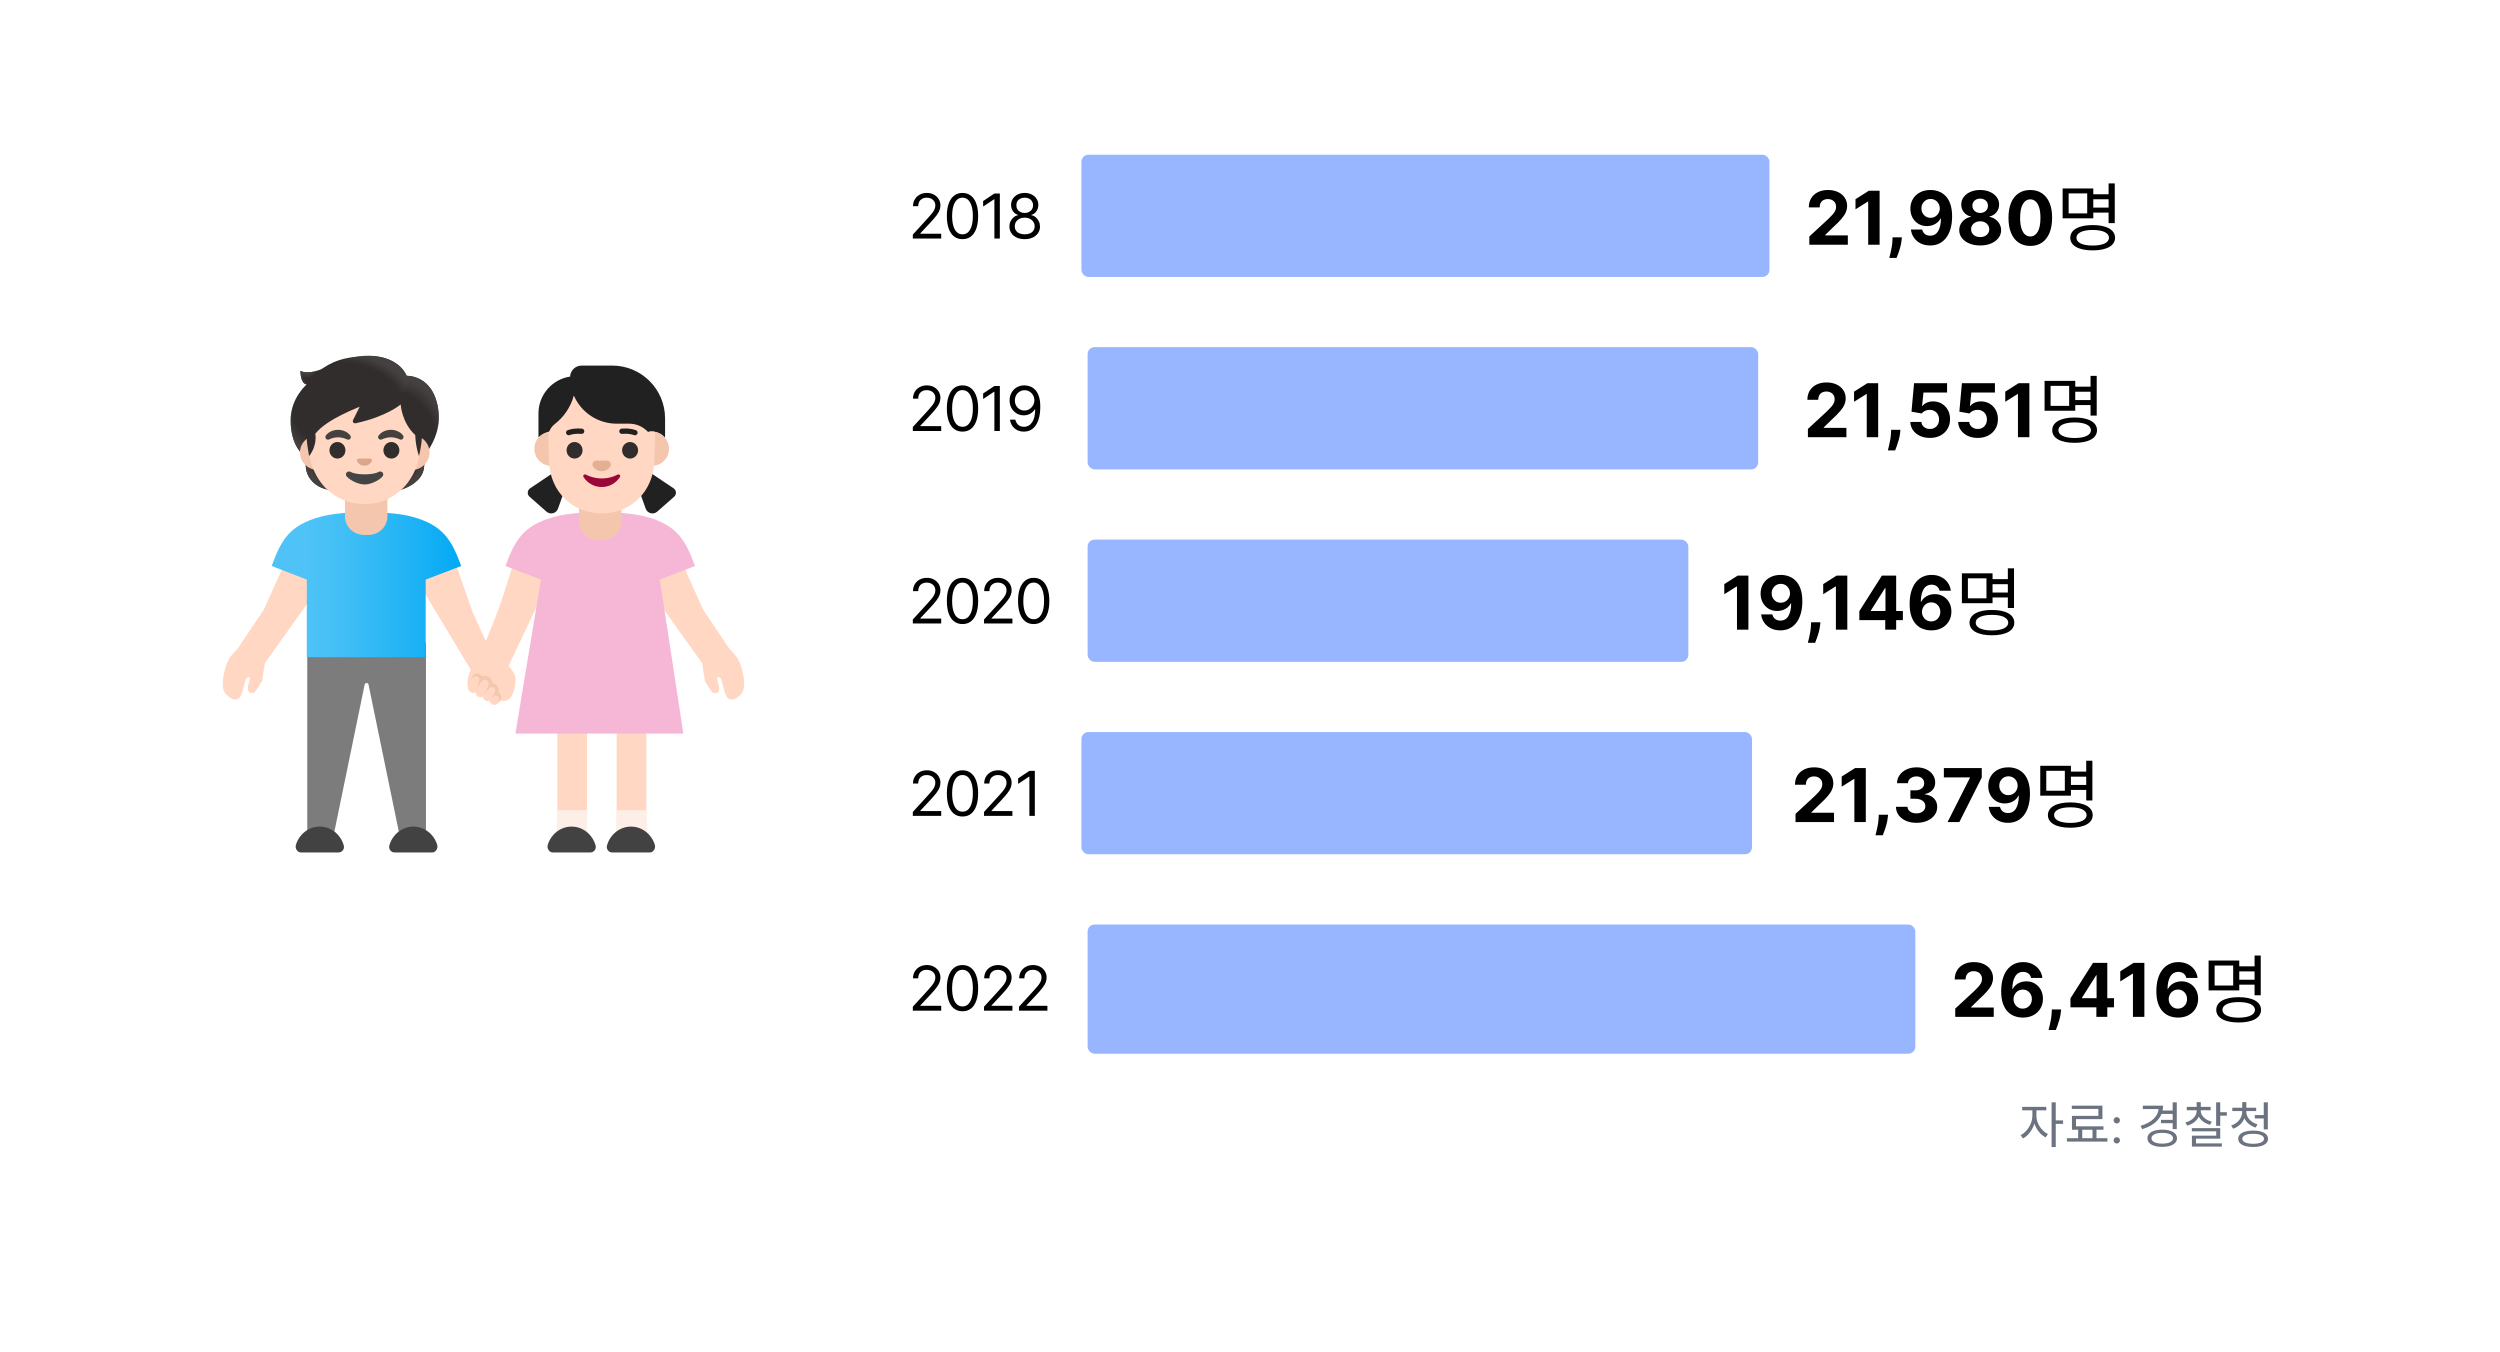 <svg width="808" height="437" viewBox="0 0 808 437" fill="none" xmlns="http://www.w3.org/2000/svg">
<g filter="url(#filter0_d_196_1309)">
<rect x="24" y="16" width="760" height="389" rx="16" fill="white"/>
</g>
<path d="M99.301 207.756V273.727H107.053L117.852 221.299C117.907 220.969 118.181 220.736 118.483 220.736C118.785 220.736 119.059 220.969 119.114 221.299L129.913 273.727H137.665V207.756H99.301Z" fill="#7C7C7C"/>
<path d="M103.344 275.525H97.238C96.113 275.498 95.303 274.208 95.633 273.083C96.648 269.653 99.735 267.155 103.344 267.155C107.021 267.155 110.15 269.762 111.11 273.275C111.412 274.4 110.575 275.511 109.45 275.511C109.45 275.525 103.344 275.525 103.344 275.525ZM133.599 275.525H139.705C140.83 275.498 141.64 274.208 141.31 273.083C140.295 269.653 137.208 267.155 133.599 267.155C129.922 267.155 126.793 269.762 125.833 273.275C125.531 274.4 126.368 275.511 127.493 275.511C127.493 275.525 133.599 275.525 133.599 275.525V275.525Z" fill="#424242"/>
<path d="M106.789 179.614L93.479 178.791C93.479 178.791 87.305 192.512 85.246 197.081C85.246 197.081 79.429 205.753 76.781 209.664C74.201 212.298 73.542 213.259 72.609 216.785C71.58 220.668 72.06 222.795 72.554 223.728C73.048 224.661 75.642 227.103 77.247 225.621C78.948 224.043 78.825 218.459 80.417 218.843C81.24 219.049 80.197 220.709 80.101 222.356C80.005 224.002 81.267 224.29 82.159 223.838C82.612 223.604 84.698 220.119 84.698 220.119L85.59 214.343L106.35 185.199L106.789 179.614V179.614Z" fill="#FFD7C2"/>
<path d="M132.777 184.251L152.193 216.509C152.193 216.509 150.093 220.104 151.658 223.246C153.853 224.824 154.841 220.132 155.692 220.008C157.324 219.761 159.918 226.265 161.647 226.265C164.953 227.692 166.49 223.274 166.545 220.667C167.794 216.125 159.177 211.35 159.177 211.35C156.872 207.234 152.769 197.903 152.769 197.903C151.109 193.169 146.155 178.968 146.155 178.968L132.832 178.625L132.777 184.251Z" fill="#FFD7C2"/>
<path d="M132.981 166.949C129.66 166.071 123.856 165.494 118.368 165.494C112.879 165.481 107.13 166.071 103.809 166.949C93.45 169.707 90.884 174.578 87.797 182.934L99.158 187.325V212.407H137.577V187.325L149.062 182.934C145.961 174.578 143.326 169.707 132.981 166.949Z" fill="url(#paint0_linear_196_1309)"/>
<path d="M118.353 159.668H111.492V166.94C111.492 170.233 114.291 172.895 117.722 172.895H118.984C122.428 172.895 125.213 170.233 125.213 166.94V159.668H118.353Z" fill="#F4C6AD"/>
<path d="M103.503 119.47C99.024 121.161 97.121 119.869 97.121 119.869C97.121 124.257 99.115 124.257 99.115 124.257C99.115 124.257 93.93 128.601 93.93 135.825C93.93 144.202 98.114 147.082 98.114 147.082C98.33 147.306 98.677 147.812 98.677 147.812C98.677 147.812 98.796 148.423 98.792 148.734C98.764 150.92 98.717 153.377 101.11 155.771C103.503 158.164 106.372 158.252 107.493 158.563C109.958 159.249 123.465 158.986 126.301 158.798C129.831 158.563 132.795 157.374 135.133 155.037C138.101 152.069 136.844 148.064 137.004 147.629C137.163 147.19 142.237 141.398 141.803 134.234C141.005 121.07 131.431 121.469 131.431 121.469C131.431 121.469 129.034 115.082 119.46 115.082C108.29 115.082 105.071 118.88 103.503 119.47Z" fill="#312D2D"/>
<path d="M117.879 159.007C122.275 159.031 126.543 159.106 127.891 158.736C129.016 158.424 132.299 157.77 135.008 155.165C137.05 153.199 137.493 150.442 136.831 148.001C136.759 147.73 117.879 159.007 117.879 159.007Z" fill="url(#paint1_radial_196_1309)"/>
<path d="M117.875 159.004C113.479 159.028 108.84 158.936 107.492 158.562C106.367 158.25 103.502 158.163 101.109 155.769C98.716 153.376 98.763 150.918 98.791 148.732C98.795 148.457 98.704 147.955 98.68 147.835L98.716 147.791L117.875 159.004Z" fill="url(#paint2_radial_196_1309)"/>
<path d="M96.944 145.925C96.944 145.925 100.75 140.616 101.887 137.496C102.118 136.866 102.86 128.525 102.505 127.46C101.843 125.457 101.013 122.82 99.114 124.252C95.52 127.663 94.124 131.473 93.957 134.923C93.661 140.991 95.879 144.672 96.944 145.925Z" fill="url(#paint3_radial_196_1309)"/>
<path d="M132.939 140.574H102.849C99.606 140.574 96.949 143.127 96.949 146.251C96.949 149.374 99.602 151.927 102.849 151.927H132.939C136.182 151.927 138.839 149.374 138.839 146.251C138.839 143.127 136.182 140.574 132.939 140.574Z" fill="#F4C6AD"/>
<path d="M117.771 117.158C108.253 117.158 99.438 127.159 99.438 141.547C99.438 155.86 108.521 162.937 117.771 162.937C127.022 162.937 136.105 155.86 136.105 141.547C136.105 127.159 127.289 117.158 117.771 117.158Z" fill="#FFD7C2"/>
<path d="M119.813 148.239C119.76 148.217 119.703 148.202 119.646 148.195H115.936C115.88 148.203 115.824 148.215 115.768 148.239C115.433 148.375 115.246 148.722 115.405 149.093C115.565 149.464 116.303 150.505 117.791 150.505C119.279 150.505 120.017 149.464 120.176 149.093C120.336 148.722 120.148 148.375 119.813 148.239Z" fill="#DBA689"/>
<path d="M105.306 140.781C105.306 140.781 105.374 140.681 105.506 140.514C105.542 140.474 105.57 140.43 105.617 140.378C105.673 140.322 105.741 140.266 105.809 140.203C105.881 140.143 105.956 140.075 106.036 140.003C106.116 139.935 106.2 139.883 106.288 139.82C106.375 139.76 106.467 139.696 106.567 139.636C106.671 139.58 106.774 139.524 106.882 139.469C106.99 139.409 107.105 139.357 107.229 139.313C107.349 139.265 107.472 139.217 107.6 139.173C107.859 139.102 108.127 139.022 108.406 138.986C108.685 138.93 108.972 138.926 109.259 138.914C109.547 138.93 109.834 138.934 110.113 138.986C110.392 139.022 110.664 139.102 110.919 139.173C111.047 139.217 111.17 139.265 111.29 139.313C111.41 139.361 111.525 139.409 111.637 139.469C111.745 139.524 111.852 139.584 111.952 139.636C112.052 139.696 112.144 139.76 112.231 139.82C112.319 139.883 112.403 139.935 112.479 139.999C112.55 140.063 112.622 140.127 112.686 140.183C112.75 140.243 112.81 140.294 112.862 140.346C112.913 140.402 112.957 140.454 112.997 140.502C113.157 140.689 113.241 140.801 113.241 140.801C113.508 141.172 113.424 141.687 113.053 141.95C112.83 142.113 112.55 142.145 112.303 142.062L112.152 142.01C112.152 142.01 112.052 141.974 111.892 141.906C111.852 141.89 111.812 141.866 111.765 141.85C111.713 141.834 111.665 141.814 111.609 141.794C111.501 141.75 111.378 141.706 111.242 141.667C111.174 141.647 111.106 141.619 111.035 141.599C110.959 141.583 110.887 141.563 110.807 141.543C110.767 141.531 110.731 141.523 110.692 141.511C110.652 141.503 110.612 141.495 110.568 141.487C110.484 141.475 110.404 141.451 110.321 141.435C110.149 141.415 109.977 141.379 109.798 141.371C109.618 141.347 109.439 141.355 109.255 141.343C109.072 141.355 108.892 141.347 108.713 141.371C108.533 141.379 108.362 141.415 108.19 141.435C108.107 141.451 108.027 141.475 107.943 141.487L107.819 141.511C107.779 141.523 107.744 141.531 107.704 141.543C107.628 141.563 107.552 141.583 107.476 141.599C107.405 141.619 107.337 141.647 107.269 141.667C107.201 141.687 107.137 141.706 107.077 141.726C107.026 141.746 106.974 141.762 106.926 141.782C106.878 141.798 106.83 141.814 106.782 141.826C106.73 141.846 106.675 141.878 106.631 141.902C106.443 141.998 106.331 142.046 106.331 142.046C105.901 142.225 105.402 142.022 105.222 141.587C105.17 141.456 105.15 141.314 105.165 141.174C105.179 141.033 105.228 140.898 105.306 140.781ZM129.257 142.042C129.257 142.042 129.145 141.994 128.957 141.898C128.914 141.874 128.858 141.842 128.806 141.822C128.758 141.81 128.714 141.794 128.662 141.778C128.614 141.762 128.563 141.742 128.511 141.722C128.451 141.703 128.383 141.683 128.319 141.663C128.251 141.643 128.184 141.615 128.112 141.595C128.04 141.575 127.964 141.555 127.884 141.539C127.845 141.527 127.809 141.519 127.769 141.507C127.729 141.499 127.689 141.491 127.645 141.483C127.561 141.471 127.482 141.447 127.398 141.431C127.226 141.411 127.055 141.375 126.875 141.367C126.696 141.343 126.516 141.351 126.333 141.34C126.149 141.351 125.97 141.343 125.79 141.367C125.611 141.375 125.439 141.411 125.268 141.431C125.184 141.447 125.104 141.471 125.02 141.483L124.897 141.507C124.857 141.519 124.821 141.527 124.781 141.539C124.705 141.559 124.629 141.579 124.554 141.595C124.482 141.615 124.414 141.643 124.346 141.663C124.21 141.703 124.087 141.746 123.979 141.79C123.923 141.81 123.875 141.834 123.824 141.846C123.776 141.866 123.736 141.886 123.696 141.902C123.54 141.974 123.441 142.006 123.441 142.006L123.293 142.058C123.191 142.093 123.083 142.109 122.975 142.103C122.866 142.097 122.761 142.069 122.663 142.022C122.566 141.975 122.478 141.909 122.406 141.828C122.335 141.748 122.279 141.653 122.244 141.551C122.152 141.288 122.204 141.008 122.352 140.797C122.352 140.797 122.431 140.685 122.595 140.498C122.635 140.45 122.679 140.398 122.731 140.342C122.782 140.29 122.846 140.239 122.906 140.179C122.97 140.123 123.042 140.059 123.114 139.995C123.189 139.931 123.273 139.88 123.361 139.816C123.449 139.756 123.54 139.692 123.64 139.632C123.744 139.576 123.847 139.52 123.955 139.465C124.063 139.405 124.179 139.353 124.298 139.309C124.418 139.261 124.542 139.213 124.669 139.169C124.929 139.098 125.196 139.018 125.475 138.982C125.754 138.926 126.041 138.922 126.329 138.91C126.616 138.926 126.903 138.926 127.182 138.982C127.462 139.014 127.733 139.098 127.988 139.169C128.116 139.213 128.239 139.261 128.359 139.309C128.479 139.357 128.594 139.405 128.702 139.465C128.81 139.52 128.918 139.58 129.017 139.632C129.117 139.692 129.209 139.756 129.297 139.816C129.384 139.88 129.468 139.931 129.548 139.999C129.628 140.067 129.703 140.135 129.775 140.199C129.843 140.262 129.911 140.318 129.967 140.374C130.015 140.426 130.047 140.47 130.078 140.51C130.21 140.673 130.278 140.777 130.278 140.777C130.541 141.164 130.441 141.691 130.054 141.954C129.815 142.125 129.508 142.145 129.257 142.042Z" fill="#454140"/>
<path d="M109.061 148.211C110.489 148.211 111.646 147.012 111.646 145.534C111.646 144.056 110.489 142.857 109.061 142.857C107.634 142.857 106.477 144.056 106.477 145.534C106.477 147.012 107.634 148.211 109.061 148.211Z" fill="#312D2D"/>
<path d="M126.499 148.211C127.927 148.211 129.084 147.012 129.084 145.534C129.084 144.056 127.927 142.857 126.499 142.857C125.071 142.857 123.914 144.056 123.914 145.534C123.914 147.012 125.071 148.211 126.499 148.211Z" fill="#312D2D"/>
<path d="M122.252 152.567C120.58 153.561 115.107 153.561 113.436 152.567C112.478 151.997 111.497 152.871 111.896 153.74C112.287 154.598 115.275 156.584 117.86 156.584C120.445 156.584 123.392 154.598 123.783 153.74C124.178 152.867 123.213 151.997 122.252 152.567Z" fill="#444444"/>
<path d="M117.859 116.279C109.956 116.279 103.865 120.795 100.985 128.039C99.828 130.947 98.887 134.043 98.887 137.17C98.887 142.607 99.908 147.394 99.908 147.394C102.7 143.804 101.902 140.214 101.902 140.214C105.493 135.427 116.191 131.581 116.263 131.438L114.109 135.75C113.838 136.288 114.301 136.935 114.887 136.807C125.039 134.629 129.499 130.716 129.499 130.716C129.499 130.716 129.826 136.624 134.214 140.613C134.214 140.613 134.214 143.804 135.411 147.394C135.411 147.394 137.405 140.214 136.041 132.523C135.143 127.473 132.243 122.618 128.047 119.491C125.099 117.293 121.509 116.279 117.859 116.279Z" fill="#312D2D"/>
<path d="M124.717 115.848C128.686 117.157 131.124 119.67 131.878 122.825C132.101 123.751 131.937 132.263 115.435 122.438C109.295 118.784 110.975 116.494 111.693 116.235C114.501 115.226 119.595 114.161 124.717 115.848Z" fill="url(#paint4_radial_196_1309)"/>
<path d="M138.705 145.084C138.705 145.084 144.576 136.771 140.216 127.4C137.372 121.297 131.596 121.437 131.428 121.465C131.428 121.465 132.055 122.996 131.831 124.165C131.452 126.16 129.793 126.734 129.793 126.734C136.327 130.715 134.101 140.907 138.705 145.084Z" fill="url(#paint5_radial_196_1309)"/>
<path d="M103.222 119.574C99.013 121.078 97.147 119.897 97.135 119.865C97.007 120.356 97.282 123.336 99.887 122.406C101.008 122 103.21 119.714 103.222 119.574Z" fill="url(#paint6_radial_196_1309)"/>
<path d="M97.115 119.862C97.115 119.866 97.111 119.874 97.111 119.886C97.099 120.352 97.107 123.926 99.117 124.254L102.153 122.917C98.368 122.841 97.119 119.85 97.119 119.85C97.119 119.85 97.115 119.858 97.115 119.862Z" fill="url(#paint7_radial_196_1309)"/>
<path d="M167.115 178.105C167.115 178.105 162.272 194.474 160.254 199.139L154.231 214.26C153.27 216.387 154.121 219.172 156.138 220.338C158.457 221.669 161.819 220.668 162.93 218.239L180.136 182.001L178.751 177.254L167.115 178.105V178.105Z" fill="#FFD7C2"/>
<rect x="199.305" y="231.518" width="9.58" height="38.319" fill="#FFD7C2"/>
<rect x="199.305" y="261.854" width="9.58" height="7.983" fill="#FDEFE8"/>
<path d="M203.938 275.525H210.044C211.169 275.498 211.978 274.208 211.649 273.083C210.634 269.653 207.546 267.155 203.938 267.155C200.26 267.155 197.132 269.762 196.172 273.275C195.87 274.4 196.707 275.511 197.832 275.511C197.832 275.525 203.938 275.525 203.938 275.525Z" fill="#424242"/>
<rect x="180.145" y="231.518" width="9.58" height="38.319" fill="#FFD7C2"/>
<rect x="180.145" y="261.854" width="9.58" height="7.983" fill="#FDEFE8"/>
<path d="M178.633 275.525H184.739C184.739 275.525 190.844 275.525 190.844 275.511C191.97 275.511 192.807 274.4 192.505 273.275C191.544 269.762 188.416 267.155 184.739 267.155C181.13 267.155 178.043 269.653 177.027 273.083C176.698 274.208 177.507 275.498 178.633 275.525Z" fill="#424242"/>
<path d="M205.73 179.614L219.04 178.791C219.04 178.791 225.215 192.512 227.273 197.081C227.273 197.081 233.09 205.753 235.739 209.664C238.318 212.298 238.977 213.259 239.91 216.785C240.939 220.668 240.459 222.795 239.965 223.728C239.485 224.675 236.877 227.103 235.272 225.621C233.571 224.043 233.694 218.459 232.103 218.843C231.279 219.049 232.322 220.709 232.418 222.356C232.514 224.002 231.252 224.29 230.36 223.838C229.907 223.604 227.822 220.119 227.822 220.119L226.93 214.343L206.17 185.213L205.73 179.614V179.614Z" fill="#FFD7C2"/>
<path d="M179.437 166.949C182.757 166.071 188.561 165.494 194.05 165.494C199.538 165.481 205.287 166.071 208.608 166.949C218.967 169.707 221.533 174.578 224.62 182.934L213.259 187.325L220.86 237.106H166.574L174.84 187.325L163.355 182.934C166.443 174.578 169.077 169.707 179.437 166.949Z" fill="#F6B7D7"/>
<path d="M193.986 161.256H187.125V168.528C187.125 171.821 189.924 174.483 193.354 174.483H194.617C198.061 174.483 200.846 171.821 200.846 168.528V161.256H193.986Z" fill="#F4C6AD"/>
<path d="M160.777 223.934C160.558 223.838 160.338 223.783 160.091 223.783C160.036 223.783 159.995 223.797 159.94 223.811L160.009 223.673C160.393 222.823 160.064 221.807 159.254 221.396C159.035 221.286 158.801 221.231 158.554 221.231C158.458 221.231 158.362 221.259 158.266 221.272C158.609 220.449 158.307 219.475 157.539 219.063C157.306 218.94 157.059 218.871 156.798 218.871C156.441 218.871 156.098 219.008 155.824 219.228C155.728 218.72 155.426 218.24 154.918 217.979C154.685 217.856 154.438 217.801 154.191 217.801C153.56 217.801 152.997 218.171 152.723 218.761L151.46 221.451C151.063 222.301 151.392 223.358 152.256 223.797C152.49 223.92 152.736 223.975 152.997 223.975C153.258 223.975 153.491 223.893 153.711 223.783C153.724 223.92 153.711 224.058 153.752 224.181C153.889 224.62 154.163 224.977 154.548 225.183C154.781 225.306 155.028 225.375 155.289 225.375C155.577 225.375 155.837 225.293 156.071 225.155C156.153 225.69 156.441 226.198 156.935 226.445C157.155 226.555 157.388 226.61 157.635 226.61C157.854 226.61 158.06 226.555 158.239 226.459C158.348 226.98 158.65 227.447 159.131 227.68C159.35 227.776 159.57 227.831 159.817 227.831C160.462 227.831 161.052 227.433 161.312 226.816L161.559 226.239C161.971 225.375 161.6 224.332 160.777 223.934V223.934Z" fill="#FFD7C2"/>
<path d="M161.081 223.823C161.821 221.381 159.077 220.791 159.077 220.791C159.461 219.405 157.266 217.813 155.908 218.609C153.877 216.579 152.45 218.431 152.258 219.721C152.258 219.721 153.273 218.17 154.33 218.664C155.043 218.994 155.029 219.68 154.81 220.338C154.467 221.367 154.179 222.41 154.179 222.41C154.179 222.41 154.947 221.107 155.606 220.27C155.825 219.981 156.525 219.405 157.266 219.817C158.007 220.215 158.021 221.134 157.911 221.463C157.554 222.588 156.635 224.098 156.635 224.098C156.635 224.098 157.321 223.398 157.897 222.739C158.35 222.218 158.734 221.889 159.42 222.204C160.161 222.547 160.12 223.384 159.9 223.81C159.448 224.715 158.858 225.799 158.858 225.799C158.858 225.799 159.928 224.166 161.039 225.086C161.739 225.676 161.122 227.116 161.204 227.034C163.18 225.031 161.081 223.823 161.081 223.823V223.823Z" fill="#F4C6AD"/>
<path d="M210.67 139.488C210.256 139.488 209.462 139.62 209.462 139.62L177.484 139.54C177.484 139.54 174.918 140.41 174.058 141.398C174.038 141.12 174.029 140.842 174.029 140.564V133.618C174.028 130.738 175.06 127.953 176.936 125.767C178.812 123.582 181.409 122.141 184.256 121.706C184.303 120.751 184.714 119.85 185.406 119.19C186.097 118.529 187.015 118.159 187.971 118.156H197.887C207.307 118.156 214.952 125.802 214.952 135.222V140.564C214.952 140.866 214.941 141.168 214.918 141.468C214.398 140.847 213.748 140.348 213.014 140.006C212.28 139.664 211.48 139.487 210.67 139.488ZM181.555 150.957L171.315 157.834C170.377 158.466 170.308 159.831 171.179 160.565L176.623 165.36C177.851 166.452 179.78 165.94 180.343 164.404L184.302 153.329L181.555 150.957ZM207.477 150.957L217.717 157.834C218.656 158.466 218.724 159.831 217.853 160.565L212.409 165.36C211.181 166.452 209.252 165.94 208.689 164.404L204.73 153.329L207.477 150.957Z" fill="#212121"/>
<path d="M183.792 145.037C183.792 146.508 183.208 147.918 182.167 148.958C181.127 149.999 179.717 150.583 178.246 150.583C176.775 150.583 175.364 149.999 174.324 148.958C173.284 147.918 172.699 146.508 172.699 145.037C172.699 143.566 173.284 142.155 174.324 141.115C175.364 140.075 176.775 139.49 178.246 139.49C179.717 139.49 181.127 140.075 182.167 141.115C183.208 142.155 183.792 143.566 183.792 145.037ZM216.217 145.037C216.217 146.508 215.632 147.918 214.592 148.958C213.552 149.999 212.141 150.583 210.67 150.583C209.199 150.583 207.789 149.999 206.749 148.958C205.708 147.918 205.124 146.508 205.124 145.037C205.124 143.566 205.708 142.155 206.749 141.115C207.789 140.075 209.199 139.49 210.67 139.49C212.141 139.49 213.552 140.075 214.592 141.115C215.632 142.155 216.217 143.566 216.217 145.037Z" fill="#F4C6AD"/>
<path d="M199.285 136.932C196.343 136.931 193.465 136.068 191.009 134.449C188.552 132.83 186.623 130.527 185.462 127.824C184.464 131.496 182.295 134.742 179.284 137.069C178.462 137.707 177.838 138.565 177.483 139.543C177.363 139.56 177.243 139.581 177.125 139.605L177.453 149.245C177.861 159.244 185.342 165.944 194.457 165.944C203.553 165.944 211.053 159.244 211.461 149.245L211.789 139.605C211.02 139.449 210.227 139.455 209.461 139.623C208.681 138.771 207.731 138.092 206.672 137.628C205.613 137.165 204.47 136.928 203.314 136.932H199.285Z" fill="#FFD7C2"/>
<path d="M194.483 154.633C192.691 154.637 190.925 154.208 189.336 153.382C189.226 153.322 189.099 153.301 188.975 153.322C188.852 153.343 188.739 153.405 188.654 153.498C188.57 153.59 188.519 153.709 188.509 153.834C188.5 153.959 188.533 154.083 188.602 154.187C189.233 155.175 190.102 155.987 191.129 156.55C192.157 157.113 193.31 157.408 194.481 157.408C195.653 157.408 196.805 157.113 197.833 156.55C198.86 155.987 199.73 155.175 200.36 154.187C200.668 153.708 200.139 153.126 199.628 153.382C198.043 154.218 196.275 154.648 194.483 154.633Z" fill="#990839"/>
<path d="M194.465 152.29C195.608 152.29 196.632 151.701 197.23 150.8C197.776 149.986 197.195 148.877 196.223 148.877H192.69C191.717 148.877 191.137 149.986 191.683 150.8C192.298 151.701 193.321 152.29 194.465 152.29Z" fill="#E5AF93"/>
<path d="M184.06 140.632C184.951 140.316 186.224 140.075 187.91 140.234C188.136 140.255 188.36 140.186 188.535 140.042C188.709 139.898 188.819 139.69 188.84 139.465C188.862 139.239 188.793 139.014 188.648 138.84C188.504 138.666 188.296 138.556 188.071 138.534C186.137 138.352 184.613 138.625 183.489 139.024C183.28 139.103 183.11 139.261 183.016 139.464C182.923 139.666 182.912 139.898 182.987 140.108C183.062 140.319 183.216 140.491 183.417 140.589C183.617 140.687 183.848 140.702 184.06 140.632ZM205.495 139.024C204.372 138.625 202.846 138.352 200.914 138.534C200.803 138.545 200.694 138.577 200.595 138.63C200.496 138.682 200.408 138.754 200.337 138.84C200.266 138.926 200.212 139.026 200.179 139.133C200.146 139.24 200.134 139.353 200.145 139.465C200.155 139.576 200.188 139.685 200.24 139.784C200.293 139.883 200.364 139.971 200.45 140.042C200.537 140.113 200.636 140.167 200.744 140.2C200.851 140.233 200.963 140.245 201.075 140.234C202.759 140.075 204.034 140.314 204.923 140.632C205.029 140.672 205.142 140.691 205.256 140.687C205.369 140.682 205.481 140.656 205.584 140.608C205.687 140.56 205.779 140.493 205.856 140.409C205.932 140.325 205.991 140.227 206.029 140.12C206.067 140.013 206.084 139.899 206.077 139.786C206.071 139.673 206.042 139.562 205.992 139.46C205.942 139.358 205.873 139.267 205.787 139.192C205.702 139.117 205.603 139.06 205.495 139.024Z" fill="#212121"/>
<path d="M185.698 148.211C187.126 148.211 188.283 147.012 188.283 145.534C188.283 144.056 187.126 142.857 185.698 142.857C184.271 142.857 183.113 144.056 183.113 145.534C183.113 147.012 184.271 148.211 185.698 148.211Z" fill="#312D2D"/>
<path d="M203.644 148.211C205.071 148.211 206.228 147.012 206.228 145.534C206.228 144.056 205.071 142.857 203.644 142.857C202.216 142.857 201.059 144.056 201.059 145.534C201.059 147.012 202.216 148.211 203.644 148.211Z" fill="#312D2D"/>
<path d="M295.025 77.1V75.821L299.826 70.566C300.39 69.95 300.854 69.415 301.218 68.96C301.583 68.501 301.853 68.07 302.028 67.668C302.208 67.261 302.298 66.835 302.298 66.389C302.298 65.878 302.175 65.435 301.929 65.061C301.687 64.687 301.356 64.398 300.934 64.195C300.513 63.991 300.039 63.889 299.514 63.889C298.955 63.889 298.467 64.005 298.051 64.237C297.639 64.465 297.319 64.784 297.092 65.196C296.869 65.608 296.758 66.091 296.758 66.645H295.082C295.082 65.793 295.279 65.045 295.672 64.401C296.065 63.757 296.6 63.255 297.277 62.895C297.958 62.535 298.723 62.355 299.571 62.355C300.423 62.355 301.178 62.535 301.836 62.895C302.494 63.255 303.011 63.74 303.385 64.351C303.759 64.962 303.946 65.641 303.946 66.389C303.946 66.924 303.849 67.448 303.654 67.959C303.465 68.466 303.134 69.031 302.66 69.656C302.191 70.277 301.54 71.034 300.707 71.929L297.44 75.424V75.537H304.201V77.1H295.025ZM311.079 77.299C310.009 77.299 309.097 77.007 308.345 76.425C307.592 75.838 307.016 74.988 306.619 73.875C306.221 72.758 306.022 71.408 306.022 69.827C306.022 68.255 306.221 66.913 306.619 65.8C307.021 64.683 307.599 63.83 308.352 63.243C309.109 62.651 310.018 62.355 311.079 62.355C312.14 62.355 313.046 62.651 313.799 63.243C314.557 63.83 315.134 64.683 315.532 65.8C315.934 66.913 316.136 68.255 316.136 69.827C316.136 71.408 315.937 72.758 315.539 73.875C315.141 74.988 314.566 75.838 313.813 76.425C313.06 77.007 312.149 77.299 311.079 77.299ZM311.079 75.736C312.14 75.736 312.963 75.225 313.55 74.202C314.138 73.179 314.431 71.721 314.431 69.827C314.431 68.567 314.296 67.495 314.026 66.61C313.761 65.724 313.378 65.049 312.876 64.585C312.379 64.121 311.78 63.889 311.079 63.889C310.028 63.889 309.206 64.408 308.614 65.445C308.023 66.477 307.727 67.938 307.727 69.827C307.727 71.086 307.859 72.156 308.124 73.037C308.39 73.918 308.771 74.588 309.268 75.047C309.77 75.506 310.373 75.736 311.079 75.736ZM323.148 62.554V77.1H321.387V64.401H321.302L317.75 66.759V64.969L321.387 62.554H323.148ZM331.191 77.299C330.215 77.299 329.353 77.126 328.605 76.78C327.862 76.43 327.282 75.949 326.865 75.338C326.449 74.723 326.243 74.022 326.247 73.236C326.243 72.62 326.363 72.052 326.61 71.531C326.856 71.006 327.192 70.568 327.618 70.218C328.049 69.862 328.53 69.638 329.06 69.543V69.458C328.364 69.278 327.81 68.887 327.398 68.286C326.986 67.68 326.782 66.991 326.787 66.219C326.782 65.48 326.969 64.82 327.348 64.237C327.727 63.655 328.248 63.196 328.911 62.86C329.578 62.523 330.338 62.355 331.191 62.355C332.033 62.355 332.786 62.523 333.449 62.86C334.112 63.196 334.633 63.655 335.012 64.237C335.395 64.82 335.589 65.48 335.594 66.219C335.589 66.991 335.379 67.68 334.962 68.286C334.55 68.887 334.003 69.278 333.321 69.458V69.543C333.847 69.638 334.32 69.862 334.742 70.218C335.163 70.568 335.499 71.006 335.75 71.531C336.001 72.052 336.129 72.62 336.134 73.236C336.129 74.022 335.916 74.723 335.495 75.338C335.078 75.949 334.498 76.43 333.754 76.78C333.016 77.126 332.161 77.299 331.191 77.299ZM331.191 75.736C331.849 75.736 332.417 75.629 332.895 75.416C333.373 75.203 333.743 74.903 334.003 74.514C334.263 74.126 334.396 73.672 334.401 73.151C334.396 72.602 334.254 72.116 333.975 71.695C333.695 71.273 333.314 70.942 332.831 70.701C332.353 70.459 331.806 70.338 331.191 70.338C330.57 70.338 330.016 70.459 329.529 70.701C329.046 70.942 328.665 71.273 328.385 71.695C328.111 72.116 327.976 72.602 327.98 73.151C327.976 73.672 328.101 74.126 328.357 74.514C328.617 74.903 328.989 75.203 329.472 75.416C329.955 75.629 330.528 75.736 331.191 75.736ZM331.191 68.833C331.711 68.833 332.173 68.728 332.575 68.52C332.983 68.312 333.302 68.02 333.534 67.647C333.766 67.272 333.885 66.835 333.889 66.333C333.885 65.84 333.769 65.412 333.541 65.047C333.314 64.678 332.999 64.394 332.597 64.195C332.194 63.991 331.726 63.889 331.191 63.889C330.646 63.889 330.17 63.991 329.763 64.195C329.356 64.394 329.041 64.678 328.818 65.047C328.596 65.412 328.487 65.84 328.492 66.333C328.487 66.835 328.598 67.272 328.825 67.647C329.058 68.02 329.377 68.312 329.784 68.52C330.192 68.728 330.66 68.833 331.191 68.833Z" fill="black"/>
<g opacity="0.6">
<g opacity="0.8">
<rect x="349.52" y="50" width="222.367" height="39.507" rx="2.258" fill="#2764FF"/>
</g>
</g>
<path d="M584.778 79.1V76.441L590.991 70.688C591.52 70.176 591.963 69.716 592.321 69.307C592.684 68.898 592.96 68.497 593.147 68.105C593.335 67.708 593.429 67.279 593.429 66.818C593.429 66.307 593.312 65.867 593.079 65.497C592.846 65.122 592.528 64.835 592.125 64.636C591.721 64.432 591.264 64.33 590.752 64.33C590.218 64.33 589.752 64.438 589.355 64.654C588.957 64.87 588.65 65.179 588.434 65.583C588.218 65.986 588.11 66.466 588.11 67.023H584.608C584.608 65.881 584.866 64.889 585.383 64.049C585.9 63.208 586.625 62.557 587.556 62.097C588.488 61.636 589.562 61.406 590.778 61.406C592.028 61.406 593.116 61.628 594.042 62.071C594.974 62.509 595.699 63.117 596.216 63.895C596.733 64.674 596.991 65.566 596.991 66.571C596.991 67.23 596.86 67.881 596.599 68.523C596.343 69.165 595.886 69.878 595.227 70.662C594.568 71.441 593.639 72.375 592.44 73.466L589.892 75.963V76.083H597.221V79.1H584.778ZM607.489 61.645V79.1H603.799V65.148H603.696L599.699 67.654V64.381L604.02 61.645H607.489ZM614.68 76.713L614.586 77.651C614.512 78.401 614.37 79.148 614.16 79.892C613.956 80.642 613.74 81.321 613.512 81.929C613.291 82.537 613.112 83.014 612.975 83.361H610.623C610.708 83.026 610.825 82.557 610.973 81.955C611.12 81.358 611.26 80.688 611.39 79.943C611.521 79.199 611.603 78.441 611.637 77.668L611.68 76.713H614.68ZM623.953 61.406C624.85 61.406 625.714 61.557 626.544 61.858C627.379 62.159 628.123 62.639 628.777 63.298C629.436 63.958 629.956 64.833 630.336 65.924C630.723 67.009 630.919 68.341 630.924 69.921C630.924 71.404 630.757 72.727 630.422 73.892C630.092 75.051 629.618 76.037 628.998 76.85C628.379 77.662 627.632 78.281 626.757 78.708C625.882 79.128 624.904 79.338 623.825 79.338C622.66 79.338 621.632 79.114 620.74 78.665C619.848 78.21 619.129 77.594 618.583 76.816C618.044 76.031 617.717 75.151 617.603 74.174H621.243C621.385 74.81 621.683 75.304 622.137 75.656C622.592 76.003 623.154 76.176 623.825 76.176C624.961 76.176 625.825 75.682 626.416 74.693C627.007 73.699 627.305 72.338 627.311 70.611H627.191C626.93 71.122 626.578 71.563 626.135 71.932C625.691 72.296 625.183 72.577 624.609 72.776C624.041 72.975 623.436 73.074 622.794 73.074C621.765 73.074 620.848 72.833 620.041 72.35C619.234 71.867 618.598 71.202 618.132 70.355C617.666 69.509 617.433 68.543 617.433 67.458C617.427 66.287 617.697 65.245 618.243 64.33C618.788 63.415 619.549 62.699 620.527 62.182C621.51 61.659 622.652 61.401 623.953 61.406ZM623.978 64.304C623.404 64.304 622.893 64.441 622.444 64.713C622.001 64.986 621.649 65.352 621.387 65.813C621.132 66.273 621.007 66.787 621.012 67.355C621.012 67.929 621.137 68.446 621.387 68.906C621.643 69.361 621.99 69.725 622.427 69.997C622.87 70.264 623.376 70.398 623.944 70.398C624.37 70.398 624.765 70.318 625.129 70.159C625.493 70 625.808 69.781 626.075 69.503C626.348 69.219 626.561 68.892 626.714 68.523C626.868 68.154 626.944 67.761 626.944 67.347C626.939 66.796 626.808 66.29 626.552 65.83C626.297 65.37 625.944 65 625.495 64.722C625.047 64.443 624.541 64.304 623.978 64.304ZM639.993 79.338C638.68 79.338 637.512 79.125 636.49 78.699C635.473 78.267 634.674 77.679 634.095 76.935C633.515 76.191 633.225 75.347 633.225 74.404C633.225 73.676 633.39 73.009 633.72 72.401C634.055 71.787 634.51 71.279 635.083 70.875C635.657 70.466 636.299 70.205 637.01 70.091V69.972C636.078 69.784 635.322 69.333 634.743 68.617C634.163 67.895 633.873 67.057 633.873 66.102C633.873 65.199 634.137 64.395 634.666 63.691C635.194 62.98 635.919 62.423 636.839 62.02C637.765 61.611 638.816 61.406 639.993 61.406C641.169 61.406 642.217 61.611 643.137 62.02C644.064 62.429 644.791 62.989 645.319 63.699C645.848 64.404 646.115 65.205 646.12 66.102C646.115 67.063 645.819 67.901 645.234 68.617C644.649 69.333 643.899 69.784 642.984 69.972V70.091C643.683 70.205 644.316 70.466 644.885 70.875C645.458 71.279 645.913 71.787 646.248 72.401C646.589 73.009 646.762 73.676 646.768 74.404C646.762 75.347 646.47 76.191 645.89 76.935C645.311 77.679 644.51 78.267 643.487 78.699C642.47 79.125 641.305 79.338 639.993 79.338ZM639.993 76.628C640.578 76.628 641.089 76.523 641.527 76.313C641.964 76.097 642.305 75.801 642.549 75.426C642.799 75.046 642.924 74.608 642.924 74.114C642.924 73.608 642.797 73.162 642.541 72.776C642.285 72.384 641.939 72.077 641.501 71.855C641.064 71.628 640.561 71.514 639.993 71.514C639.43 71.514 638.927 71.628 638.484 71.855C638.041 72.077 637.691 72.384 637.436 72.776C637.186 73.162 637.061 73.608 637.061 74.114C637.061 74.608 637.183 75.046 637.427 75.426C637.672 75.801 638.015 76.097 638.458 76.313C638.902 76.523 639.413 76.628 639.993 76.628ZM639.993 68.83C640.481 68.83 640.916 68.73 641.297 68.531C641.677 68.333 641.975 68.057 642.191 67.705C642.407 67.352 642.515 66.946 642.515 66.486C642.515 66.031 642.407 65.634 642.191 65.293C641.975 64.946 641.68 64.676 641.305 64.483C640.93 64.284 640.493 64.185 639.993 64.185C639.498 64.185 639.061 64.284 638.68 64.483C638.299 64.676 638.001 64.946 637.785 65.293C637.575 65.634 637.47 66.031 637.47 66.486C637.47 66.946 637.578 67.352 637.794 67.705C638.01 68.057 638.308 68.333 638.689 68.531C639.069 68.73 639.504 68.83 639.993 68.83ZM656.192 79.483C654.726 79.478 653.465 79.117 652.408 78.401C651.357 77.685 650.547 76.648 649.979 75.29C649.417 73.932 649.138 72.299 649.144 70.389C649.144 68.486 649.425 66.864 649.988 65.523C650.556 64.182 651.365 63.162 652.417 62.463C653.473 61.759 654.732 61.406 656.192 61.406C657.652 61.406 658.908 61.759 659.959 62.463C661.016 63.168 661.828 64.191 662.397 65.531C662.965 66.867 663.246 68.486 663.24 70.389C663.24 72.304 662.956 73.941 662.388 75.299C661.826 76.656 661.019 77.693 659.968 78.409C658.917 79.125 657.658 79.483 656.192 79.483ZM656.192 76.424C657.192 76.424 657.99 75.921 658.587 74.915C659.184 73.909 659.479 72.401 659.473 70.389C659.473 69.066 659.337 67.963 659.064 67.083C658.797 66.202 658.417 65.54 657.922 65.097C657.434 64.654 656.857 64.432 656.192 64.432C655.198 64.432 654.402 64.929 653.806 65.924C653.209 66.918 652.908 68.406 652.902 70.389C652.902 71.73 653.036 72.85 653.303 73.747C653.576 74.639 653.959 75.31 654.453 75.759C654.948 76.202 655.527 76.424 656.192 76.424ZM676.001 62.78H682.265V64.412H676.001V62.78ZM676.001 67.1H682.313V68.708H676.001V67.1ZM681.497 59.276H683.489V72.116H681.497V59.276ZM666.641 60.908H676.553V70.556H666.641V60.908ZM674.585 62.516H668.585V68.972H674.585V62.516ZM676.361 72.74C680.825 72.74 683.585 74.252 683.585 76.844C683.585 79.436 680.825 80.924 676.361 80.924C671.873 80.924 669.113 79.436 669.113 76.844C669.113 74.252 671.873 72.74 676.361 72.74ZM676.361 74.324C673.097 74.324 671.105 75.26 671.105 76.844C671.105 78.428 673.097 79.364 676.361 79.364C679.625 79.364 681.617 78.428 681.617 76.844C681.617 75.26 679.625 74.324 676.361 74.324Z" fill="black"/>
<path d="M295.025 139.299V138.02L299.826 132.765C300.39 132.149 300.854 131.614 301.218 131.16C301.583 130.7 301.853 130.269 302.028 129.867C302.208 129.46 302.298 129.034 302.298 128.589C302.298 128.077 302.175 127.635 301.929 127.26C301.687 126.886 301.356 126.598 300.934 126.394C300.513 126.19 300.039 126.089 299.514 126.089C298.955 126.089 298.467 126.205 298.051 126.437C297.639 126.664 297.319 126.983 297.092 127.395C296.869 127.807 296.758 128.29 296.758 128.844H295.082C295.082 127.992 295.279 127.244 295.672 126.6C296.065 125.956 296.6 125.454 297.277 125.094C297.958 124.734 298.723 124.555 299.571 124.555C300.423 124.555 301.178 124.734 301.836 125.094C302.494 125.454 303.011 125.939 303.385 126.55C303.759 127.161 303.946 127.84 303.946 128.589C303.946 129.124 303.849 129.647 303.654 130.158C303.465 130.665 303.134 131.231 302.66 131.856C302.191 132.476 301.54 133.233 300.707 134.128L297.44 137.623V137.736H304.201V139.299H295.025ZM311.079 139.498C310.009 139.498 309.097 139.206 308.345 138.624C307.592 138.037 307.016 137.187 306.619 136.074C306.221 134.957 306.022 133.608 306.022 132.026C306.022 130.454 306.221 129.112 306.619 127.999C307.021 126.882 307.599 126.029 308.352 125.442C309.109 124.85 310.018 124.555 311.079 124.555C312.14 124.555 313.046 124.85 313.799 125.442C314.557 126.029 315.134 126.882 315.532 127.999C315.934 129.112 316.136 130.454 316.136 132.026C316.136 133.608 315.937 134.957 315.539 136.074C315.141 137.187 314.566 138.037 313.813 138.624C313.06 139.206 312.149 139.498 311.079 139.498ZM311.079 137.935C312.14 137.935 312.963 137.424 313.55 136.401C314.138 135.378 314.431 133.92 314.431 132.026C314.431 130.767 314.296 129.694 314.026 128.809C313.761 127.923 313.378 127.249 312.876 126.785C312.379 126.321 311.78 126.089 311.079 126.089C310.028 126.089 309.206 126.607 308.614 127.644C308.023 128.676 307.727 130.137 307.727 132.026C307.727 133.286 307.859 134.356 308.124 135.236C308.39 136.117 308.771 136.787 309.268 137.246C309.77 137.706 310.373 137.935 311.079 137.935ZM323.148 124.753V139.299H321.387V126.6H321.302L317.75 128.958V127.168L321.387 124.753H323.148ZM331.162 124.555C331.759 124.559 332.355 124.673 332.952 124.895C333.549 125.118 334.093 125.487 334.585 126.003C335.078 126.515 335.473 127.213 335.772 128.099C336.07 128.984 336.219 130.094 336.219 131.43C336.219 132.722 336.096 133.87 335.85 134.874C335.608 135.873 335.258 136.716 334.799 137.403C334.344 138.089 333.79 138.61 333.137 138.965C332.488 139.32 331.754 139.498 330.935 139.498C330.12 139.498 329.394 139.337 328.754 139.015C328.12 138.688 327.599 138.236 327.192 137.658C326.79 137.076 326.531 136.401 326.418 135.634H328.151C328.307 136.302 328.617 136.853 329.081 137.289C329.55 137.72 330.168 137.935 330.935 137.935C332.057 137.935 332.942 137.445 333.591 136.465C334.245 135.485 334.571 134.1 334.571 132.31H334.458C334.192 132.708 333.878 133.051 333.513 133.34C333.148 133.629 332.744 133.851 332.299 134.008C331.853 134.164 331.38 134.242 330.878 134.242C330.045 134.242 329.28 134.036 328.584 133.624C327.893 133.207 327.339 132.637 326.922 131.912C326.51 131.183 326.304 130.35 326.304 129.412C326.304 128.522 326.503 127.708 326.901 126.969C327.303 126.226 327.867 125.634 328.591 125.194C329.32 124.753 330.177 124.54 331.162 124.555ZM331.162 126.117C330.566 126.117 330.028 126.266 329.55 126.564C329.076 126.858 328.7 127.256 328.421 127.758C328.146 128.255 328.009 128.806 328.009 129.412C328.009 130.019 328.141 130.57 328.406 131.067C328.676 131.56 329.043 131.953 329.507 132.246C329.976 132.535 330.509 132.68 331.105 132.68C331.555 132.68 331.974 132.592 332.362 132.417C332.751 132.237 333.089 131.993 333.378 131.685C333.672 131.373 333.901 131.02 334.067 130.627C334.233 130.229 334.316 129.815 334.316 129.384C334.316 128.816 334.178 128.283 333.904 127.786C333.634 127.289 333.26 126.886 332.781 126.579C332.308 126.271 331.768 126.117 331.162 126.117Z" fill="black"/>
<g opacity="0.6">
<g opacity="0.8">
<rect x="351.52" y="112.199" width="216.723" height="39.507" rx="2.258" fill="#2764FF"/>
</g>
</g>
<path d="M584.313 141.299V138.64L590.526 132.887C591.055 132.376 591.498 131.915 591.856 131.506C592.219 131.097 592.495 130.697 592.683 130.305C592.87 129.907 592.964 129.478 592.964 129.018C592.964 128.506 592.847 128.066 592.614 127.697C592.381 127.322 592.063 127.035 591.66 126.836C591.256 126.631 590.799 126.529 590.288 126.529C589.754 126.529 589.288 126.637 588.89 126.853C588.492 127.069 588.185 127.378 587.969 127.782C587.754 128.185 587.646 128.665 587.646 129.222H584.143C584.143 128.08 584.401 127.089 584.918 126.248C585.435 125.407 586.16 124.756 587.092 124.296C588.023 123.836 589.097 123.606 590.313 123.606C591.563 123.606 592.651 123.827 593.577 124.27C594.509 124.708 595.234 125.316 595.751 126.094C596.268 126.873 596.526 127.765 596.526 128.77C596.526 129.43 596.396 130.08 596.134 130.722C595.879 131.364 595.421 132.077 594.762 132.861C594.103 133.64 593.174 134.574 591.975 135.665L589.427 138.162V138.282H596.756V141.299H584.313ZM607.024 123.844V141.299H603.334V127.347H603.232L599.234 129.853V126.58L603.555 123.844H607.024ZM614.215 138.912L614.121 139.85C614.048 140.6 613.906 141.347 613.695 142.091C613.491 142.841 613.275 143.52 613.048 144.128C612.826 144.736 612.647 145.214 612.511 145.56H610.158C610.244 145.225 610.36 144.756 610.508 144.154C610.656 143.557 610.795 142.887 610.925 142.143C611.056 141.398 611.138 140.64 611.173 139.867L611.215 138.912H614.215ZM623.735 141.537C622.531 141.537 621.457 141.316 620.513 140.873C619.576 140.43 618.832 139.819 618.281 139.04C617.729 138.262 617.442 137.37 617.42 136.364H620.999C621.039 137.04 621.323 137.589 621.852 138.009C622.38 138.43 623.008 138.64 623.735 138.64C624.315 138.64 624.826 138.512 625.269 138.256C625.718 137.995 626.067 137.634 626.317 137.174C626.573 136.708 626.701 136.174 626.701 135.572C626.701 134.958 626.57 134.418 626.309 133.952C626.053 133.486 625.698 133.123 625.244 132.861C624.789 132.6 624.269 132.466 623.684 132.461C623.173 132.461 622.675 132.566 622.192 132.776C621.715 132.986 621.343 133.273 621.076 133.637L617.795 133.049L618.621 123.844H629.292V126.861H621.664L621.212 131.233H621.315C621.621 130.802 622.085 130.444 622.704 130.16C623.323 129.876 624.016 129.733 624.783 129.733C625.835 129.733 626.772 129.981 627.596 130.475C628.42 130.969 629.07 131.648 629.548 132.512C630.025 133.37 630.261 134.358 630.255 135.478C630.261 136.654 629.988 137.699 629.437 138.614C628.891 139.523 628.127 140.239 627.144 140.762C626.167 141.279 625.031 141.537 623.735 141.537ZM639.204 141.537C637.999 141.537 636.925 141.316 635.982 140.873C635.045 140.43 634.3 139.819 633.749 139.04C633.198 138.262 632.911 137.37 632.888 136.364H636.468C636.508 137.04 636.792 137.589 637.32 138.009C637.849 138.43 638.477 138.64 639.204 138.64C639.783 138.64 640.295 138.512 640.738 138.256C641.187 137.995 641.536 137.634 641.786 137.174C642.042 136.708 642.17 136.174 642.17 135.572C642.17 134.958 642.039 134.418 641.778 133.952C641.522 133.486 641.167 133.123 640.712 132.861C640.258 132.6 639.738 132.466 639.153 132.461C638.641 132.461 638.144 132.566 637.661 132.776C637.184 132.986 636.812 133.273 636.545 133.637L633.263 133.049L634.09 123.844H644.761V126.861H637.133L636.681 131.233H636.783C637.09 130.802 637.553 130.444 638.173 130.16C638.792 129.876 639.485 129.733 640.252 129.733C641.303 129.733 642.241 129.981 643.065 130.475C643.888 130.969 644.539 131.648 645.016 132.512C645.494 133.37 645.729 134.358 645.724 135.478C645.729 136.654 645.457 137.699 644.906 138.614C644.36 139.523 643.596 140.239 642.613 140.762C641.636 141.279 640.499 141.537 639.204 141.537ZM655.891 123.844V141.299H652.201V127.347H652.099L648.102 129.853V126.58L652.423 123.844H655.891ZM670.169 124.979H676.433V126.611H670.169V124.979ZM670.169 129.299H676.481V130.907H670.169V129.299ZM675.665 121.475H677.657V134.315H675.665V121.475ZM660.809 123.107H670.721V132.755H660.809V123.107ZM668.753 124.715H662.753V131.171H668.753V124.715ZM670.529 134.939C674.993 134.939 677.753 136.451 677.753 139.043C677.753 141.635 674.993 143.123 670.529 143.123C666.041 143.123 663.281 141.635 663.281 139.043C663.281 136.451 666.041 134.939 670.529 134.939ZM670.529 136.523C667.265 136.523 665.273 137.459 665.273 139.043C665.273 140.627 667.265 141.563 670.529 141.563C673.793 141.563 675.785 140.627 675.785 139.043C675.785 137.459 673.793 136.523 670.529 136.523Z" fill="black"/>
<path d="M295.025 201.5V200.222L299.826 194.966C300.39 194.35 300.854 193.815 301.218 193.361C301.583 192.902 301.853 192.471 302.028 192.068C302.208 191.661 302.298 191.235 302.298 190.79C302.298 190.278 302.175 189.836 301.929 189.462C301.687 189.088 301.356 188.799 300.934 188.595C300.513 188.392 300.039 188.29 299.514 188.29C298.955 188.29 298.467 188.406 298.051 188.638C297.639 188.865 297.319 189.185 297.092 189.597C296.869 190.009 296.758 190.491 296.758 191.045H295.082C295.082 190.193 295.279 189.445 295.672 188.801C296.065 188.157 296.6 187.655 297.277 187.295C297.958 186.936 298.723 186.756 299.571 186.756C300.423 186.756 301.178 186.936 301.836 187.295C302.494 187.655 303.011 188.141 303.385 188.751C303.759 189.362 303.946 190.042 303.946 190.79C303.946 191.325 303.849 191.848 303.654 192.359C303.465 192.866 303.134 193.432 302.66 194.057C302.191 194.677 301.54 195.435 300.707 196.33L297.44 199.824V199.938H304.201V201.5H295.025ZM311.079 201.699C310.009 201.699 309.097 201.408 308.345 200.825C307.592 200.238 307.016 199.388 306.619 198.276C306.221 197.158 306.022 195.809 306.022 194.227C306.022 192.655 306.221 191.313 306.619 190.2C307.021 189.083 307.599 188.231 308.352 187.643C309.109 187.052 310.018 186.756 311.079 186.756C312.14 186.756 313.046 187.052 313.799 187.643C314.557 188.231 315.134 189.083 315.532 190.2C315.934 191.313 316.136 192.655 316.136 194.227C316.136 195.809 315.937 197.158 315.539 198.276C315.141 199.388 314.566 200.238 313.813 200.825C313.06 201.408 312.149 201.699 311.079 201.699ZM311.079 200.136C312.14 200.136 312.963 199.625 313.55 198.602C314.138 197.58 314.431 196.121 314.431 194.227C314.431 192.968 314.296 191.895 314.026 191.01C313.761 190.125 313.378 189.45 312.876 188.986C312.379 188.522 311.78 188.29 311.079 188.29C310.028 188.29 309.206 188.808 308.614 189.845C308.023 190.877 307.727 192.338 307.727 194.227C307.727 195.487 307.859 196.557 308.124 197.438C308.39 198.318 308.771 198.988 309.268 199.447C309.77 199.907 310.373 200.136 311.079 200.136ZM318.035 201.5V200.222L322.836 194.966C323.399 194.35 323.863 193.815 324.228 193.361C324.592 192.902 324.862 192.471 325.037 192.068C325.217 191.661 325.307 191.235 325.307 190.79C325.307 190.278 325.184 189.836 324.938 189.462C324.697 189.088 324.365 188.799 323.944 188.595C323.522 188.392 323.049 188.29 322.523 188.29C321.965 188.29 321.477 188.406 321.06 188.638C320.648 188.865 320.329 189.185 320.101 189.597C319.879 190.009 319.768 190.491 319.768 191.045H318.091C318.091 190.193 318.288 189.445 318.681 188.801C319.074 188.157 319.609 187.655 320.286 187.295C320.968 186.936 321.733 186.756 322.58 186.756C323.432 186.756 324.188 186.936 324.846 187.295C325.504 187.655 326.02 188.141 326.394 188.751C326.768 189.362 326.955 190.042 326.955 190.79C326.955 191.325 326.858 191.848 326.664 192.359C326.474 192.866 326.143 193.432 325.67 194.057C325.201 194.677 324.55 195.435 323.716 196.33L320.449 199.824V199.938H327.211V201.5H318.035ZM334.088 201.699C333.018 201.699 332.107 201.408 331.354 200.825C330.601 200.238 330.026 199.388 329.628 198.276C329.23 197.158 329.031 195.809 329.031 194.227C329.031 192.655 329.23 191.313 329.628 190.2C330.031 189.083 330.608 188.231 331.361 187.643C332.119 187.052 333.028 186.756 334.088 186.756C335.149 186.756 336.056 187.052 336.808 187.643C337.566 188.231 338.144 189.083 338.541 190.2C338.944 191.313 339.145 192.655 339.145 194.227C339.145 195.809 338.946 197.158 338.549 198.276C338.151 199.388 337.575 200.238 336.823 200.825C336.07 201.408 335.158 201.699 334.088 201.699ZM334.088 200.136C335.149 200.136 335.973 199.625 336.56 198.602C337.147 197.58 337.441 196.121 337.441 194.227C337.441 192.968 337.306 191.895 337.036 191.01C336.771 190.125 336.387 189.45 335.885 188.986C335.388 188.522 334.789 188.29 334.088 188.29C333.037 188.29 332.216 188.808 331.624 189.845C331.032 190.877 330.736 192.338 330.736 194.227C330.736 195.487 330.869 196.557 331.134 197.438C331.399 198.318 331.78 198.988 332.277 199.447C332.779 199.907 333.383 200.136 334.088 200.136Z" fill="black"/>
<g opacity="0.6">
<g opacity="0.8">
<rect x="351.52" y="174.4" width="194.148" height="39.507" rx="2.258" fill="#2764FF"/>
</g>
</g>
<path d="M565.083 186.045V203.5H561.392V189.548H561.29L557.293 192.054V188.781L561.614 186.045H565.083ZM575.547 185.807C576.444 185.807 577.308 185.957 578.137 186.259C578.973 186.56 579.717 187.04 580.37 187.699C581.029 188.358 581.549 189.233 581.93 190.324C582.316 191.409 582.512 192.741 582.518 194.321C582.518 195.804 582.35 197.128 582.015 198.293C581.686 199.452 581.211 200.438 580.592 201.25C579.973 202.062 579.225 202.682 578.35 203.108C577.475 203.528 576.498 203.739 575.419 203.739C574.254 203.739 573.225 203.514 572.333 203.065C571.441 202.611 570.723 201.994 570.177 201.216C569.637 200.432 569.311 199.551 569.197 198.574H572.836C572.978 199.21 573.277 199.705 573.731 200.057C574.186 200.403 574.748 200.577 575.419 200.577C576.555 200.577 577.419 200.082 578.01 199.094C578.6 198.099 578.899 196.739 578.904 195.011H578.785C578.524 195.523 578.172 195.963 577.728 196.332C577.285 196.696 576.777 196.977 576.203 197.176C575.635 197.375 575.029 197.474 574.387 197.474C573.359 197.474 572.441 197.233 571.635 196.75C570.828 196.267 570.191 195.602 569.725 194.756C569.26 193.909 569.027 192.943 569.027 191.858C569.021 190.688 569.291 189.645 569.836 188.73C570.382 187.815 571.143 187.099 572.12 186.582C573.103 186.06 574.245 185.801 575.547 185.807ZM575.572 188.705C574.998 188.705 574.487 188.841 574.038 189.114C573.595 189.386 573.243 189.753 572.981 190.213C572.725 190.673 572.6 191.187 572.606 191.756C572.606 192.33 572.731 192.847 572.981 193.307C573.237 193.761 573.583 194.125 574.021 194.398C574.464 194.665 574.97 194.798 575.538 194.798C575.964 194.798 576.359 194.719 576.723 194.56C577.086 194.401 577.402 194.182 577.669 193.903C577.941 193.619 578.154 193.293 578.308 192.923C578.461 192.554 578.538 192.162 578.538 191.747C578.532 191.196 578.402 190.69 578.146 190.23C577.89 189.77 577.538 189.401 577.089 189.122C576.64 188.844 576.135 188.705 575.572 188.705ZM588.352 201.114L588.258 202.051C588.184 202.801 588.042 203.548 587.832 204.293C587.627 205.043 587.412 205.722 587.184 206.33C586.963 206.938 586.784 207.415 586.647 207.761H584.295C584.38 207.426 584.497 206.957 584.645 206.355C584.792 205.759 584.931 205.088 585.062 204.344C585.193 203.599 585.275 202.841 585.309 202.068L585.352 201.114H588.352ZM597.051 186.045V203.5H593.361V189.548H593.259L589.262 192.054V188.781L593.583 186.045H597.051ZM600.936 200.432V197.526L608.223 186.045H610.728V190.068H609.245L604.652 197.338V197.474H615.007V200.432H600.936ZM609.314 203.5V199.545L609.382 198.259V186.045H612.842V203.5H609.314ZM624.164 203.739C623.267 203.733 622.4 203.582 621.565 203.287C620.735 202.991 619.991 202.511 619.332 201.847C618.673 201.182 618.15 200.301 617.764 199.205C617.383 198.108 617.193 196.761 617.193 195.165C617.199 193.699 617.366 192.389 617.696 191.236C618.031 190.077 618.508 189.094 619.127 188.287C619.752 187.48 620.5 186.866 621.369 186.446C622.238 186.02 623.213 185.807 624.292 185.807C625.457 185.807 626.485 186.034 627.377 186.489C628.27 186.937 628.985 187.548 629.525 188.321C630.071 189.094 630.4 189.96 630.514 190.92H626.875C626.733 190.312 626.434 189.835 625.98 189.489C625.525 189.142 624.963 188.969 624.292 188.969C623.156 188.969 622.292 189.463 621.701 190.452C621.116 191.44 620.818 192.784 620.806 194.483H620.926C621.187 193.966 621.539 193.526 621.983 193.162C622.431 192.793 622.94 192.511 623.508 192.318C624.082 192.119 624.687 192.02 625.324 192.02C626.358 192.02 627.278 192.264 628.085 192.753C628.892 193.236 629.528 193.901 629.994 194.747C630.46 195.594 630.693 196.562 630.693 197.653C630.693 198.835 630.417 199.886 629.866 200.807C629.321 201.727 628.556 202.449 627.574 202.972C626.596 203.489 625.46 203.744 624.164 203.739ZM624.147 200.841C624.716 200.841 625.224 200.705 625.673 200.432C626.122 200.159 626.474 199.79 626.73 199.324C626.985 198.858 627.113 198.335 627.113 197.756C627.113 197.176 626.985 196.656 626.73 196.196C626.48 195.736 626.133 195.369 625.69 195.097C625.247 194.824 624.741 194.688 624.173 194.688C623.747 194.688 623.352 194.767 622.988 194.926C622.63 195.085 622.315 195.307 622.042 195.591C621.775 195.875 621.565 196.205 621.412 196.58C621.258 196.949 621.181 197.344 621.181 197.764C621.181 198.327 621.309 198.841 621.565 199.307C621.826 199.773 622.179 200.145 622.622 200.423C623.071 200.702 623.579 200.841 624.147 200.841ZM643.439 187.18H649.703V188.812H643.439V187.18ZM643.439 191.5H649.751V193.108H643.439V191.5ZM648.935 183.676H650.927V196.516H648.935V183.676ZM634.079 185.308H643.991V194.956H634.079V185.308ZM642.023 186.916H636.023V193.372H642.023V186.916ZM643.799 197.14C648.263 197.14 651.023 198.652 651.023 201.244C651.023 203.836 648.263 205.324 643.799 205.324C639.311 205.324 636.551 203.836 636.551 201.244C636.551 198.652 639.311 197.14 643.799 197.14ZM643.799 198.724C640.535 198.724 638.543 199.66 638.543 201.244C638.543 202.828 640.535 203.764 643.799 203.764C647.063 203.764 649.055 202.828 649.055 201.244C649.055 199.66 647.063 198.724 643.799 198.724Z" fill="black"/>
<path d="M295.025 263.699V262.421L299.826 257.165C300.39 256.55 300.854 256.015 301.218 255.56C301.583 255.101 301.853 254.67 302.028 254.267C302.208 253.86 302.298 253.434 302.298 252.989C302.298 252.478 302.175 252.035 301.929 251.661C301.687 251.287 301.356 250.998 300.934 250.794C300.513 250.591 300.039 250.489 299.514 250.489C298.955 250.489 298.467 250.605 298.051 250.837C297.639 251.064 297.319 251.384 297.092 251.796C296.869 252.208 296.758 252.691 296.758 253.245H295.082C295.082 252.392 295.279 251.644 295.672 251C296.065 250.356 296.6 249.855 297.277 249.495C297.958 249.135 298.723 248.955 299.571 248.955C300.423 248.955 301.178 249.135 301.836 249.495C302.494 249.855 303.011 250.34 303.385 250.951C303.759 251.561 303.946 252.241 303.946 252.989C303.946 253.524 303.849 254.047 303.654 254.559C303.465 255.065 303.134 255.631 302.66 256.256C302.191 256.876 301.54 257.634 300.707 258.529L297.44 262.023V262.137H304.201V263.699H295.025ZM311.079 263.898C310.009 263.898 309.097 263.607 308.345 263.025C307.592 262.437 307.016 261.587 306.619 260.475C306.221 259.357 306.022 258.008 306.022 256.426C306.022 254.855 306.221 253.512 306.619 252.4C307.021 251.282 307.599 250.43 308.352 249.843C309.109 249.251 310.018 248.955 311.079 248.955C312.14 248.955 313.046 249.251 313.799 249.843C314.557 250.43 315.134 251.282 315.532 252.4C315.934 253.512 316.136 254.855 316.136 256.426C316.136 258.008 315.937 259.357 315.539 260.475C315.141 261.587 314.566 262.437 313.813 263.025C313.06 263.607 312.149 263.898 311.079 263.898ZM311.079 262.336C312.14 262.336 312.963 261.824 313.55 260.801C314.138 259.779 314.431 258.32 314.431 256.426C314.431 255.167 314.296 254.095 314.026 253.209C313.761 252.324 313.378 251.649 312.876 251.185C312.379 250.721 311.78 250.489 311.079 250.489C310.028 250.489 309.206 251.007 308.614 252.044C308.023 253.077 307.727 254.537 307.727 256.426C307.727 257.686 307.859 258.756 308.124 259.637C308.39 260.517 308.771 261.187 309.268 261.647C309.77 262.106 310.373 262.336 311.079 262.336ZM318.035 263.699V262.421L322.836 257.165C323.399 256.55 323.863 256.015 324.228 255.56C324.592 255.101 324.862 254.67 325.037 254.267C325.217 253.86 325.307 253.434 325.307 252.989C325.307 252.478 325.184 252.035 324.938 251.661C324.697 251.287 324.365 250.998 323.944 250.794C323.522 250.591 323.049 250.489 322.523 250.489C321.965 250.489 321.477 250.605 321.06 250.837C320.648 251.064 320.329 251.384 320.101 251.796C319.879 252.208 319.768 252.691 319.768 253.245H318.091C318.091 252.392 318.288 251.644 318.681 251C319.074 250.356 319.609 249.855 320.286 249.495C320.968 249.135 321.733 248.955 322.58 248.955C323.432 248.955 324.188 249.135 324.846 249.495C325.504 249.855 326.02 250.34 326.394 250.951C326.768 251.561 326.955 252.241 326.955 252.989C326.955 253.524 326.858 254.047 326.664 254.559C326.474 255.065 326.143 255.631 325.67 256.256C325.201 256.876 324.55 257.634 323.716 258.529L320.449 262.023V262.137H327.211V263.699H318.035ZM334.458 249.154V263.699H332.696V251H332.611L329.06 253.358V251.569L332.696 249.154H334.458Z" fill="black"/>
<g opacity="0.6">
<g opacity="0.8">
<rect x="349.52" y="236.6" width="216.723" height="39.507" rx="2.258" fill="#2764FF"/>
</g>
</g>
<path d="M580.313 265.699V263.04L586.526 257.287C587.055 256.776 587.498 256.316 587.856 255.907C588.219 255.498 588.495 255.097 588.683 254.705C588.87 254.307 588.964 253.878 588.964 253.418C588.964 252.907 588.847 252.466 588.614 252.097C588.381 251.722 588.063 251.435 587.66 251.236C587.256 251.032 586.799 250.929 586.288 250.929C585.754 250.929 585.288 251.037 584.89 251.253C584.492 251.469 584.185 251.779 583.969 252.182C583.754 252.586 583.646 253.066 583.646 253.623H580.143C580.143 252.48 580.401 251.489 580.918 250.648C581.435 249.807 582.16 249.157 583.092 248.696C584.023 248.236 585.097 248.006 586.313 248.006C587.563 248.006 588.651 248.228 589.577 248.671C590.509 249.108 591.234 249.716 591.751 250.495C592.268 251.273 592.526 252.165 592.526 253.171C592.526 253.83 592.396 254.48 592.134 255.123C591.879 255.765 591.421 256.478 590.762 257.262C590.103 258.04 589.174 258.975 587.975 260.066L585.427 262.563V262.682H592.756V265.699H580.313ZM603.024 248.245V265.699H599.334V251.748H599.232L595.234 254.253V250.98L599.555 248.245H603.024ZM610.215 263.313L610.121 264.25C610.048 265 609.906 265.748 609.695 266.492C609.491 267.242 609.275 267.921 609.048 268.529C608.826 269.137 608.647 269.614 608.511 269.961H606.158C606.244 269.625 606.36 269.157 606.508 268.554C606.656 267.958 606.795 267.287 606.925 266.543C607.056 265.799 607.138 265.04 607.173 264.267L607.215 263.313H610.215ZM619.39 265.938C618.117 265.938 616.984 265.719 615.989 265.282C615.001 264.838 614.219 264.23 613.646 263.458C613.077 262.679 612.785 261.782 612.768 260.765H616.484C616.506 261.191 616.646 261.566 616.901 261.89C617.163 262.208 617.509 262.455 617.941 262.631C618.373 262.807 618.859 262.895 619.398 262.895C619.961 262.895 620.458 262.796 620.89 262.597C621.322 262.398 621.66 262.123 621.904 261.77C622.148 261.418 622.271 261.012 622.271 260.551C622.271 260.086 622.14 259.674 621.879 259.316C621.623 258.952 621.254 258.668 620.771 258.463C620.293 258.259 619.725 258.157 619.066 258.157H617.438V255.446H619.066C619.623 255.446 620.114 255.35 620.54 255.157C620.972 254.963 621.308 254.696 621.546 254.355C621.785 254.009 621.904 253.605 621.904 253.145C621.904 252.708 621.799 252.324 621.589 251.995C621.384 251.659 621.094 251.398 620.719 251.211C620.35 251.023 619.918 250.929 619.424 250.929C618.924 250.929 618.467 251.02 618.052 251.202C617.637 251.378 617.305 251.631 617.055 251.961C616.805 252.29 616.671 252.676 616.654 253.12H613.117C613.134 252.114 613.421 251.228 613.978 250.461C614.535 249.694 615.285 249.094 616.228 248.662C617.177 248.225 618.248 248.006 619.441 248.006C620.646 248.006 621.7 248.225 622.603 248.662C623.506 249.1 624.208 249.691 624.708 250.435C625.214 251.174 625.464 252.003 625.458 252.924C625.464 253.901 625.16 254.716 624.546 255.37C623.938 256.023 623.146 256.438 622.168 256.614V256.75C623.452 256.915 624.43 257.361 625.1 258.088C625.776 258.81 626.112 259.713 626.106 260.799C626.112 261.793 625.825 262.676 625.245 263.449C624.671 264.222 623.879 264.83 622.867 265.273C621.856 265.716 620.697 265.938 619.39 265.938ZM629.449 265.699L636.685 251.381V251.262H628.256V248.245H640.503V251.304L633.259 265.699H629.449ZM649.113 248.006C650.011 248.006 650.874 248.157 651.704 248.458C652.539 248.759 653.283 249.239 653.937 249.898C654.596 250.557 655.116 251.432 655.496 252.523C655.883 253.608 656.079 254.941 656.085 256.52C656.085 258.003 655.917 259.327 655.582 260.492C655.252 261.651 654.778 262.637 654.158 263.449C653.539 264.262 652.792 264.881 651.917 265.307C651.042 265.728 650.065 265.938 648.985 265.938C647.82 265.938 646.792 265.713 645.9 265.265C645.008 264.81 644.289 264.194 643.744 263.415C643.204 262.631 642.877 261.75 642.763 260.773H646.403C646.545 261.409 646.843 261.904 647.298 262.256C647.752 262.603 648.315 262.776 648.985 262.776C650.121 262.776 650.985 262.282 651.576 261.293C652.167 260.299 652.465 258.938 652.471 257.211H652.352C652.09 257.722 651.738 258.162 651.295 258.532C650.852 258.895 650.343 259.176 649.769 259.375C649.201 259.574 648.596 259.674 647.954 259.674C646.925 259.674 646.008 259.432 645.201 258.949C644.394 258.466 643.758 257.801 643.292 256.955C642.826 256.108 642.593 255.142 642.593 254.057C642.587 252.887 642.857 251.844 643.403 250.929C643.948 250.015 644.71 249.299 645.687 248.782C646.67 248.259 647.812 248 649.113 248.006ZM649.138 250.904C648.565 250.904 648.053 251.04 647.604 251.313C647.161 251.586 646.809 251.952 646.548 252.412C646.292 252.873 646.167 253.387 646.173 253.955C646.173 254.529 646.298 255.046 646.548 255.506C646.803 255.961 647.15 256.324 647.587 256.597C648.031 256.864 648.536 256.998 649.104 256.998C649.531 256.998 649.925 256.918 650.289 256.759C650.653 256.6 650.968 256.381 651.235 256.103C651.508 255.819 651.721 255.492 651.874 255.123C652.028 254.753 652.104 254.361 652.104 253.946C652.099 253.395 651.968 252.89 651.712 252.429C651.457 251.969 651.104 251.6 650.656 251.321C650.207 251.043 649.701 250.904 649.138 250.904ZM668.771 249.379H675.035V251.011H668.771V249.379ZM668.771 253.699H675.083V255.307H668.771V253.699ZM674.267 245.875H676.259V258.715H674.267V245.875ZM659.411 247.507H669.323V257.155H659.411V247.507ZM667.355 249.115H661.355V255.571H667.355V249.115ZM669.131 259.339C673.595 259.339 676.355 260.851 676.355 263.443C676.355 266.035 673.595 267.523 669.131 267.523C664.643 267.523 661.883 266.035 661.883 263.443C661.883 260.851 664.643 259.339 669.131 259.339ZM669.131 260.923C665.867 260.923 663.875 261.859 663.875 263.443C663.875 265.027 665.867 265.963 669.131 265.963C672.395 265.963 674.387 265.027 674.387 263.443C674.387 261.859 672.395 260.923 669.131 260.923Z" fill="black"/>
<path d="M295.025 326.645V325.366L299.826 320.11C300.39 319.495 300.854 318.96 301.218 318.505C301.583 318.046 301.853 317.615 302.028 317.213C302.208 316.806 302.298 316.379 302.298 315.934C302.298 315.423 302.175 314.98 301.929 314.606C301.687 314.232 301.356 313.943 300.934 313.74C300.513 313.536 300.039 313.434 299.514 313.434C298.955 313.434 298.467 313.55 298.051 313.782C297.639 314.01 297.319 314.329 297.092 314.741C296.869 315.153 296.758 315.636 296.758 316.19H295.082C295.082 315.338 295.279 314.59 295.672 313.946C296.065 313.302 296.6 312.8 297.277 312.44C297.958 312.08 298.723 311.9 299.571 311.9C300.423 311.9 301.178 312.08 301.836 312.44C302.494 312.8 303.011 313.285 303.385 313.896C303.759 314.507 303.946 315.186 303.946 315.934C303.946 316.469 303.849 316.993 303.654 317.504C303.465 318.011 303.134 318.576 302.66 319.201C302.191 319.822 301.54 320.579 300.707 321.474L297.44 324.968V325.082H304.201V326.645H295.025ZM311.079 326.843C310.009 326.843 309.097 326.552 308.345 325.97C307.592 325.383 307.016 324.533 306.619 323.42C306.221 322.303 306.022 320.953 306.022 319.372C306.022 317.8 306.221 316.458 306.619 315.345C307.021 314.227 307.599 313.375 308.352 312.788C309.109 312.196 310.018 311.9 311.079 311.9C312.14 311.9 313.046 312.196 313.799 312.788C314.557 313.375 315.134 314.227 315.532 315.345C315.934 316.458 316.136 317.8 316.136 319.372C316.136 320.953 315.937 322.303 315.539 323.42C315.141 324.533 314.566 325.383 313.813 325.97C313.06 326.552 312.149 326.843 311.079 326.843ZM311.079 325.281C312.14 325.281 312.963 324.77 313.55 323.747C314.138 322.724 314.431 321.266 314.431 319.372C314.431 318.112 314.296 317.04 314.026 316.154C313.761 315.269 313.378 314.594 312.876 314.13C312.379 313.666 311.78 313.434 311.079 313.434C310.028 313.434 309.206 313.953 308.614 314.99C308.023 316.022 307.727 317.483 307.727 319.372C307.727 320.631 307.859 321.701 308.124 322.582C308.39 323.463 308.771 324.133 309.268 324.592C309.77 325.051 310.373 325.281 311.079 325.281ZM318.035 326.645V325.366L322.836 320.11C323.399 319.495 323.863 318.96 324.228 318.505C324.592 318.046 324.862 317.615 325.037 317.213C325.217 316.806 325.307 316.379 325.307 315.934C325.307 315.423 325.184 314.98 324.938 314.606C324.697 314.232 324.365 313.943 323.944 313.74C323.522 313.536 323.049 313.434 322.523 313.434C321.965 313.434 321.477 313.55 321.06 313.782C320.648 314.01 320.329 314.329 320.101 314.741C319.879 315.153 319.768 315.636 319.768 316.19H318.091C318.091 315.338 318.288 314.59 318.681 313.946C319.074 313.302 319.609 312.8 320.286 312.44C320.968 312.08 321.733 311.9 322.58 311.9C323.432 311.9 324.188 312.08 324.846 312.44C325.504 312.8 326.02 313.285 326.394 313.896C326.768 314.507 326.955 315.186 326.955 315.934C326.955 316.469 326.858 316.993 326.664 317.504C326.474 318.011 326.143 318.576 325.67 319.201C325.201 319.822 324.55 320.579 323.716 321.474L320.449 324.968V325.082H327.211V326.645H318.035ZM329.344 326.645V325.366L334.145 320.11C334.709 319.495 335.173 318.96 335.537 318.505C335.902 318.046 336.172 317.615 336.347 317.213C336.527 316.806 336.617 316.379 336.617 315.934C336.617 315.423 336.494 314.98 336.247 314.606C336.006 314.232 335.674 313.943 335.253 313.74C334.832 313.536 334.358 313.434 333.833 313.434C333.274 313.434 332.786 313.55 332.37 313.782C331.958 314.01 331.638 314.329 331.411 314.741C331.188 315.153 331.077 315.636 331.077 316.19H329.401C329.401 315.338 329.597 314.59 329.99 313.946C330.383 313.302 330.918 312.8 331.595 312.44C332.277 312.08 333.042 311.9 333.889 311.9C334.742 311.9 335.497 312.08 336.155 312.44C336.813 312.8 337.329 313.285 337.703 313.896C338.077 314.507 338.264 315.186 338.264 315.934C338.264 316.469 338.167 316.993 337.973 317.504C337.784 318.011 337.452 318.576 336.979 319.201C336.51 319.822 335.859 320.579 335.026 321.474L331.759 324.968V325.082H338.52V326.645H329.344Z" fill="black"/>
<g opacity="0.6">
<g opacity="0.8">
<rect x="351.52" y="298.8" width="267.517" height="41.764" rx="2.258" fill="#2764FF"/>
</g>
</g>
<path d="M631.934 328.645V325.985L638.147 320.233C638.676 319.721 639.119 319.261 639.477 318.852C639.841 318.443 640.116 318.042 640.304 317.65C640.491 317.252 640.585 316.824 640.585 316.363C640.585 315.852 640.468 315.412 640.235 315.042C640.002 314.667 639.684 314.38 639.281 314.181C638.877 313.977 638.42 313.875 637.909 313.875C637.375 313.875 636.909 313.983 636.511 314.199C636.113 314.414 635.806 314.724 635.591 315.127C635.375 315.531 635.267 316.011 635.267 316.568H631.764C631.764 315.426 632.022 314.434 632.539 313.593C633.056 312.752 633.781 312.102 634.713 311.642C635.645 311.181 636.718 310.951 637.934 310.951C639.184 310.951 640.272 311.173 641.199 311.616C642.13 312.054 642.855 312.662 643.372 313.44C643.889 314.218 644.147 315.11 644.147 316.116C644.147 316.775 644.017 317.426 643.755 318.068C643.5 318.71 643.042 319.423 642.383 320.207C641.724 320.985 640.795 321.92 639.596 323.011L637.048 325.508V325.627H644.377V328.645H631.934ZM653.75 328.883C652.853 328.877 651.986 328.727 651.151 328.431C650.321 328.136 649.577 327.656 648.918 326.991C648.259 326.326 647.736 325.446 647.35 324.349C646.969 323.252 646.779 321.906 646.779 320.309C646.784 318.843 646.952 317.534 647.282 316.38C647.617 315.221 648.094 314.238 648.713 313.431C649.338 312.625 650.086 312.011 650.955 311.591C651.824 311.164 652.799 310.951 653.878 310.951C655.043 310.951 656.071 311.179 656.963 311.633C657.855 312.082 658.571 312.693 659.111 313.466C659.657 314.238 659.986 315.105 660.1 316.065H656.461C656.319 315.457 656.02 314.98 655.566 314.633C655.111 314.287 654.549 314.113 653.878 314.113C652.742 314.113 651.878 314.608 651.287 315.596C650.702 316.585 650.404 317.929 650.392 319.627H650.512C650.773 319.11 651.125 318.67 651.569 318.306C652.017 317.937 652.526 317.656 653.094 317.463C653.668 317.264 654.273 317.164 654.909 317.164C655.944 317.164 656.864 317.409 657.671 317.897C658.478 318.38 659.114 319.045 659.58 319.892C660.046 320.738 660.279 321.707 660.279 322.798C660.279 323.98 660.003 325.031 659.452 325.951C658.907 326.872 658.142 327.593 657.159 328.116C656.182 328.633 655.046 328.889 653.75 328.883ZM653.733 325.985C654.301 325.985 654.81 325.849 655.259 325.576C655.708 325.304 656.06 324.934 656.316 324.468C656.571 324.002 656.699 323.48 656.699 322.9C656.699 322.321 656.571 321.801 656.316 321.341C656.066 320.88 655.719 320.514 655.276 320.241C654.833 319.968 654.327 319.832 653.759 319.832C653.333 319.832 652.938 319.912 652.574 320.071C652.216 320.23 651.901 320.451 651.628 320.735C651.361 321.02 651.151 321.349 650.998 321.724C650.844 322.093 650.767 322.488 650.767 322.909C650.767 323.471 650.895 323.985 651.151 324.451C651.412 324.917 651.765 325.289 652.208 325.568C652.657 325.846 653.165 325.985 653.733 325.985ZM666.149 326.258L666.055 327.196C665.981 327.946 665.839 328.693 665.629 329.437C665.424 330.187 665.208 330.866 664.981 331.474C664.76 332.082 664.581 332.559 664.444 332.906H662.092C662.177 332.571 662.294 332.102 662.441 331.5C662.589 330.903 662.728 330.233 662.859 329.488C662.99 328.744 663.072 327.985 663.106 327.213L663.149 326.258H666.149ZM669.17 325.576V322.67L676.457 311.19H678.963V315.213H677.48L672.886 322.483V322.619H683.241V325.576H669.17ZM677.548 328.645V324.69L677.616 323.403V311.19H681.076V328.645H677.548ZM693.059 311.19V328.645H689.369V314.693H689.267L685.27 317.199V313.926L689.591 311.19H693.059ZM703.907 328.883C703.009 328.877 702.142 328.727 701.307 328.431C700.478 328.136 699.733 327.656 699.074 326.991C698.415 326.326 697.892 325.446 697.506 324.349C697.125 323.252 696.935 321.906 696.935 320.309C696.941 318.843 697.108 317.534 697.438 316.38C697.773 315.221 698.25 314.238 698.87 313.431C699.495 312.625 700.242 312.011 701.111 311.591C701.98 311.164 702.955 310.951 704.034 310.951C705.199 310.951 706.228 311.179 707.12 311.633C708.012 312.082 708.728 312.693 709.267 313.466C709.813 314.238 710.142 315.105 710.256 316.065H706.617C706.475 315.457 706.176 314.98 705.722 314.633C705.267 314.287 704.705 314.113 704.034 314.113C702.898 314.113 702.034 314.608 701.444 315.596C700.858 316.585 700.56 317.929 700.549 319.627H700.668C700.929 319.11 701.282 318.67 701.725 318.306C702.174 317.937 702.682 317.656 703.25 317.463C703.824 317.264 704.429 317.164 705.066 317.164C706.1 317.164 707.02 317.409 707.827 317.897C708.634 318.38 709.27 319.045 709.736 319.892C710.202 320.738 710.435 321.707 710.435 322.798C710.435 323.98 710.159 325.031 709.608 325.951C709.063 326.872 708.299 327.593 707.316 328.116C706.338 328.633 705.202 328.889 703.907 328.883ZM703.89 325.985C704.458 325.985 704.966 325.849 705.415 325.576C705.864 325.304 706.216 324.934 706.472 324.468C706.728 324.002 706.855 323.48 706.855 322.9C706.855 322.321 706.728 321.801 706.472 321.341C706.222 320.88 705.875 320.514 705.432 320.241C704.989 319.968 704.483 319.832 703.915 319.832C703.489 319.832 703.094 319.912 702.73 320.071C702.373 320.23 702.057 320.451 701.784 320.735C701.517 321.02 701.307 321.349 701.154 321.724C701 322.093 700.924 322.488 700.924 322.909C700.924 323.471 701.051 323.985 701.307 324.451C701.569 324.917 701.921 325.289 702.364 325.568C702.813 325.846 703.321 325.985 703.89 325.985ZM723.181 312.325H729.445V313.957H723.181V312.325ZM723.181 316.645H729.493V318.253H723.181V316.645ZM728.677 308.821H730.669V321.661H728.677V308.821ZM713.821 310.453H723.733V320.101H713.821V310.453ZM721.765 312.061H715.765V318.517H721.765V312.061ZM723.541 322.285C728.005 322.285 730.765 323.797 730.765 326.389C730.765 328.981 728.005 330.469 723.541 330.469C719.053 330.469 716.293 328.981 716.293 326.389C716.293 323.797 719.053 322.285 723.541 322.285ZM723.541 323.869C720.277 323.869 718.285 324.805 718.285 326.389C718.285 327.973 720.277 328.909 723.541 328.909C726.805 328.909 728.797 327.973 728.797 326.389C728.797 324.805 726.805 323.869 723.541 323.869Z" fill="black"/>
<path d="M656.868 358.337H657.924V360.689C657.924 363.697 656.084 366.801 653.828 367.953L653.06 366.897C655.124 365.889 656.868 363.137 656.868 360.689V358.337ZM657.108 358.337H658.164V360.689C658.164 362.977 659.796 365.553 661.892 366.545L661.14 367.601C658.852 366.465 657.108 363.553 657.108 360.689V358.337ZM653.572 357.745H661.364V358.865H653.572V357.745ZM663.076 356.273H664.42V370.737H663.076V356.273ZM664.1 362.113H666.788V363.233H664.1V362.113ZM671.667 364.753H672.979V368.305H671.667V364.753ZM676.291 364.721H677.587V368.289H676.291V364.721ZM668.019 367.857H681.123V368.961H668.019V367.857ZM669.603 357.345H679.507V361.713H670.963V364.625H669.651V360.657H678.195V358.417H669.603V357.345ZM669.651 364.033H679.843V365.121H669.651V364.033ZM684.142 369.58C683.862 369.58 683.621 369.48 683.42 369.279C683.22 369.078 683.119 368.838 683.119 368.557C683.119 368.277 683.22 368.037 683.42 367.836C683.621 367.635 683.862 367.535 684.142 367.535C684.422 367.535 684.663 367.635 684.864 367.836C685.064 368.037 685.165 368.277 685.165 368.557C685.165 368.743 685.117 368.914 685.023 369.069C684.932 369.224 684.809 369.349 684.653 369.444C684.502 369.535 684.331 369.58 684.142 369.58ZM684.142 363.103C683.862 363.103 683.621 363.003 683.42 362.802C683.22 362.601 683.119 362.36 683.119 362.08C683.119 361.8 683.22 361.559 683.42 361.359C683.621 361.158 683.862 361.057 684.142 361.057C684.422 361.057 684.663 361.158 684.864 361.359C685.064 361.559 685.165 361.8 685.165 362.08C685.165 362.266 685.117 362.436 685.023 362.592C684.932 362.747 684.809 362.872 684.653 362.967C684.502 363.057 684.331 363.103 684.142 363.103ZM698.556 358.929H702.428V360.017H698.556V358.929ZM698.428 361.937H702.332V363.025H698.428V361.937ZM702.204 356.273H703.532V364.945H702.204V356.273ZM697.676 357.361H699.1C699.1 361.089 696.524 363.697 692.364 364.945L691.82 363.873C695.516 362.801 697.676 360.673 697.676 357.937V357.361ZM692.572 357.361H698.588V358.449H692.572V357.361ZM698.828 365.105C701.756 365.105 703.612 366.145 703.612 367.889C703.612 369.633 701.756 370.673 698.828 370.673C695.9 370.673 694.044 369.633 694.044 367.889C694.044 366.145 695.9 365.105 698.828 365.105ZM698.828 366.145C696.716 366.145 695.356 366.801 695.356 367.889C695.356 368.977 696.716 369.617 698.828 369.617C700.956 369.617 702.316 368.977 702.316 367.889C702.316 366.801 700.956 366.145 698.828 366.145ZM709.963 358.449H711.051V359.057C711.051 361.329 709.355 363.137 706.907 363.809L706.315 362.785C708.459 362.225 709.963 360.753 709.963 359.057V358.449ZM710.203 358.449H711.291V359.057C711.291 360.609 712.747 361.985 714.859 362.513L714.283 363.537C711.851 362.913 710.203 361.185 710.203 359.057V358.449ZM706.763 357.745H714.475V358.833H706.763V357.745ZM709.963 356.209H711.291V358.321H709.963V356.209ZM716.251 356.273H717.579V363.889H716.251V356.273ZM717.003 359.473H719.707V360.577H717.003V359.473ZM708.395 364.609H717.579V368.017H709.739V370.113H708.427V367.041H716.283V365.649H708.395V364.609ZM708.427 369.537H718.107V370.577H708.427V369.537ZM724.681 358.737H725.769V359.361C725.769 361.873 724.169 363.985 721.753 364.801L721.113 363.761C723.241 363.073 724.681 361.313 724.681 359.361V358.737ZM724.921 358.737H726.009V359.361C726.009 361.153 727.497 362.769 729.625 363.393L729.017 364.433C726.585 363.681 724.921 361.729 724.921 359.361V358.737ZM721.481 358.017H729.193V359.089H721.481V358.017ZM724.681 356.209H726.009V358.401H724.681V356.209ZM728.761 360.385H732.025V361.489H728.761V360.385ZM731.641 356.273H732.969V365.025H731.641V356.273ZM728.217 365.409C731.209 365.409 733.033 366.385 733.033 368.065C733.033 369.729 731.209 370.705 728.217 370.705C725.209 370.705 723.385 369.729 723.385 368.065C723.385 366.385 725.209 365.409 728.217 365.409ZM728.217 366.449C726.025 366.449 724.713 367.041 724.713 368.065C724.713 369.073 726.025 369.665 728.217 369.665C730.393 369.665 731.721 369.073 731.721 368.065C731.721 367.041 730.393 366.449 728.217 366.449Z" fill="#6B7280"/>
<defs>
<filter id="filter0_d_196_1309" x="0" y="0" width="808" height="437" filterUnits="userSpaceOnUse" color-interpolation-filters="sRGB">
<feFlood flood-opacity="0" result="BackgroundImageFix"/>
<feColorMatrix in="SourceAlpha" type="matrix" values="0 0 0 0 0 0 0 0 0 0 0 0 0 0 0 0 0 0 127 0" result="hardAlpha"/>
<feOffset dy="8"/>
<feGaussianBlur stdDeviation="12"/>
<feColorMatrix type="matrix" values="0 0 0 0 0.584 0 0 0 0 0.616 0 0 0 0 0.647 0 0 0 0.2 0"/>
<feBlend mode="normal" in2="BackgroundImageFix" result="effect1_dropShadow_196_1309"/>
<feBlend mode="normal" in="SourceGraphic" in2="effect1_dropShadow_196_1309" result="shape"/>
</filter>
<linearGradient id="paint0_linear_196_1309" x1="87.786" y1="188.953" x2="149.048" y2="188.953" gradientUnits="userSpaceOnUse">
<stop offset="0.172" stop-color="#4FC3F7"/>
<stop offset="0.369" stop-color="#42BFF6"/>
<stop offset="0.732" stop-color="#20B3F5"/>
<stop offset="0.994" stop-color="#03A9F4"/>
</linearGradient>
<radialGradient id="paint1_radial_196_1309" cx="0" cy="0" r="1" gradientUnits="userSpaceOnUse" gradientTransform="translate(124.79 150.974) rotate(151.359) scale(13.451 8.737)">
<stop offset="0.728" stop-color="#454140" stop-opacity="0"/>
<stop offset="1" stop-color="#454140"/>
</radialGradient>
<radialGradient id="paint2_radial_196_1309" cx="0" cy="0" r="1" gradientUnits="userSpaceOnUse" gradientTransform="translate(110.985 150.834) rotate(28.641) scale(13.564 8.81)">
<stop offset="0.728" stop-color="#454140" stop-opacity="0"/>
<stop offset="1" stop-color="#454140"/>
</radialGradient>
<radialGradient id="paint3_radial_196_1309" cx="0" cy="0" r="1" gradientUnits="userSpaceOnUse" gradientTransform="translate(102.951 132.574) rotate(-85.722) scale(13.694 11.413)">
<stop offset="0.699" stop-color="#454140" stop-opacity="0"/>
<stop offset="1" stop-color="#454140"/>
</radialGradient>
<radialGradient id="paint4_radial_196_1309" cx="0" cy="0" r="1" gradientUnits="userSpaceOnUse" gradientTransform="translate(116.909 125.997) rotate(-157.19) scale(18.858 10.598)">
<stop offset="0.699" stop-color="#454140" stop-opacity="0"/>
<stop offset="1" stop-color="#454140"/>
</radialGradient>
<radialGradient id="paint5_radial_196_1309" cx="0" cy="0" r="1" gradientUnits="userSpaceOnUse" gradientTransform="translate(130.027 139.155) rotate(58.432) scale(19.199 14.244)">
<stop offset="0.699" stop-color="#454140" stop-opacity="0"/>
<stop offset="1" stop-color="#454140"/>
</radialGradient>
<radialGradient id="paint6_radial_196_1309" cx="0" cy="0" r="1" gradientUnits="userSpaceOnUse" gradientTransform="translate(99.141 118.322) rotate(4.566) scale(3.487 4.135)">
<stop offset="0.58" stop-color="#454140"/>
<stop offset="1" stop-color="#454140" stop-opacity="0"/>
</radialGradient>
<radialGradient id="paint7_radial_196_1309" cx="0" cy="0" r="1" gradientUnits="userSpaceOnUse" gradientTransform="translate(100.918 122.536) rotate(-51.606) scale(2.88 4.57)">
<stop offset="0.702" stop-color="#454140" stop-opacity="0"/>
<stop offset="1" stop-color="#454140"/>
</radialGradient>
</defs>
</svg>
